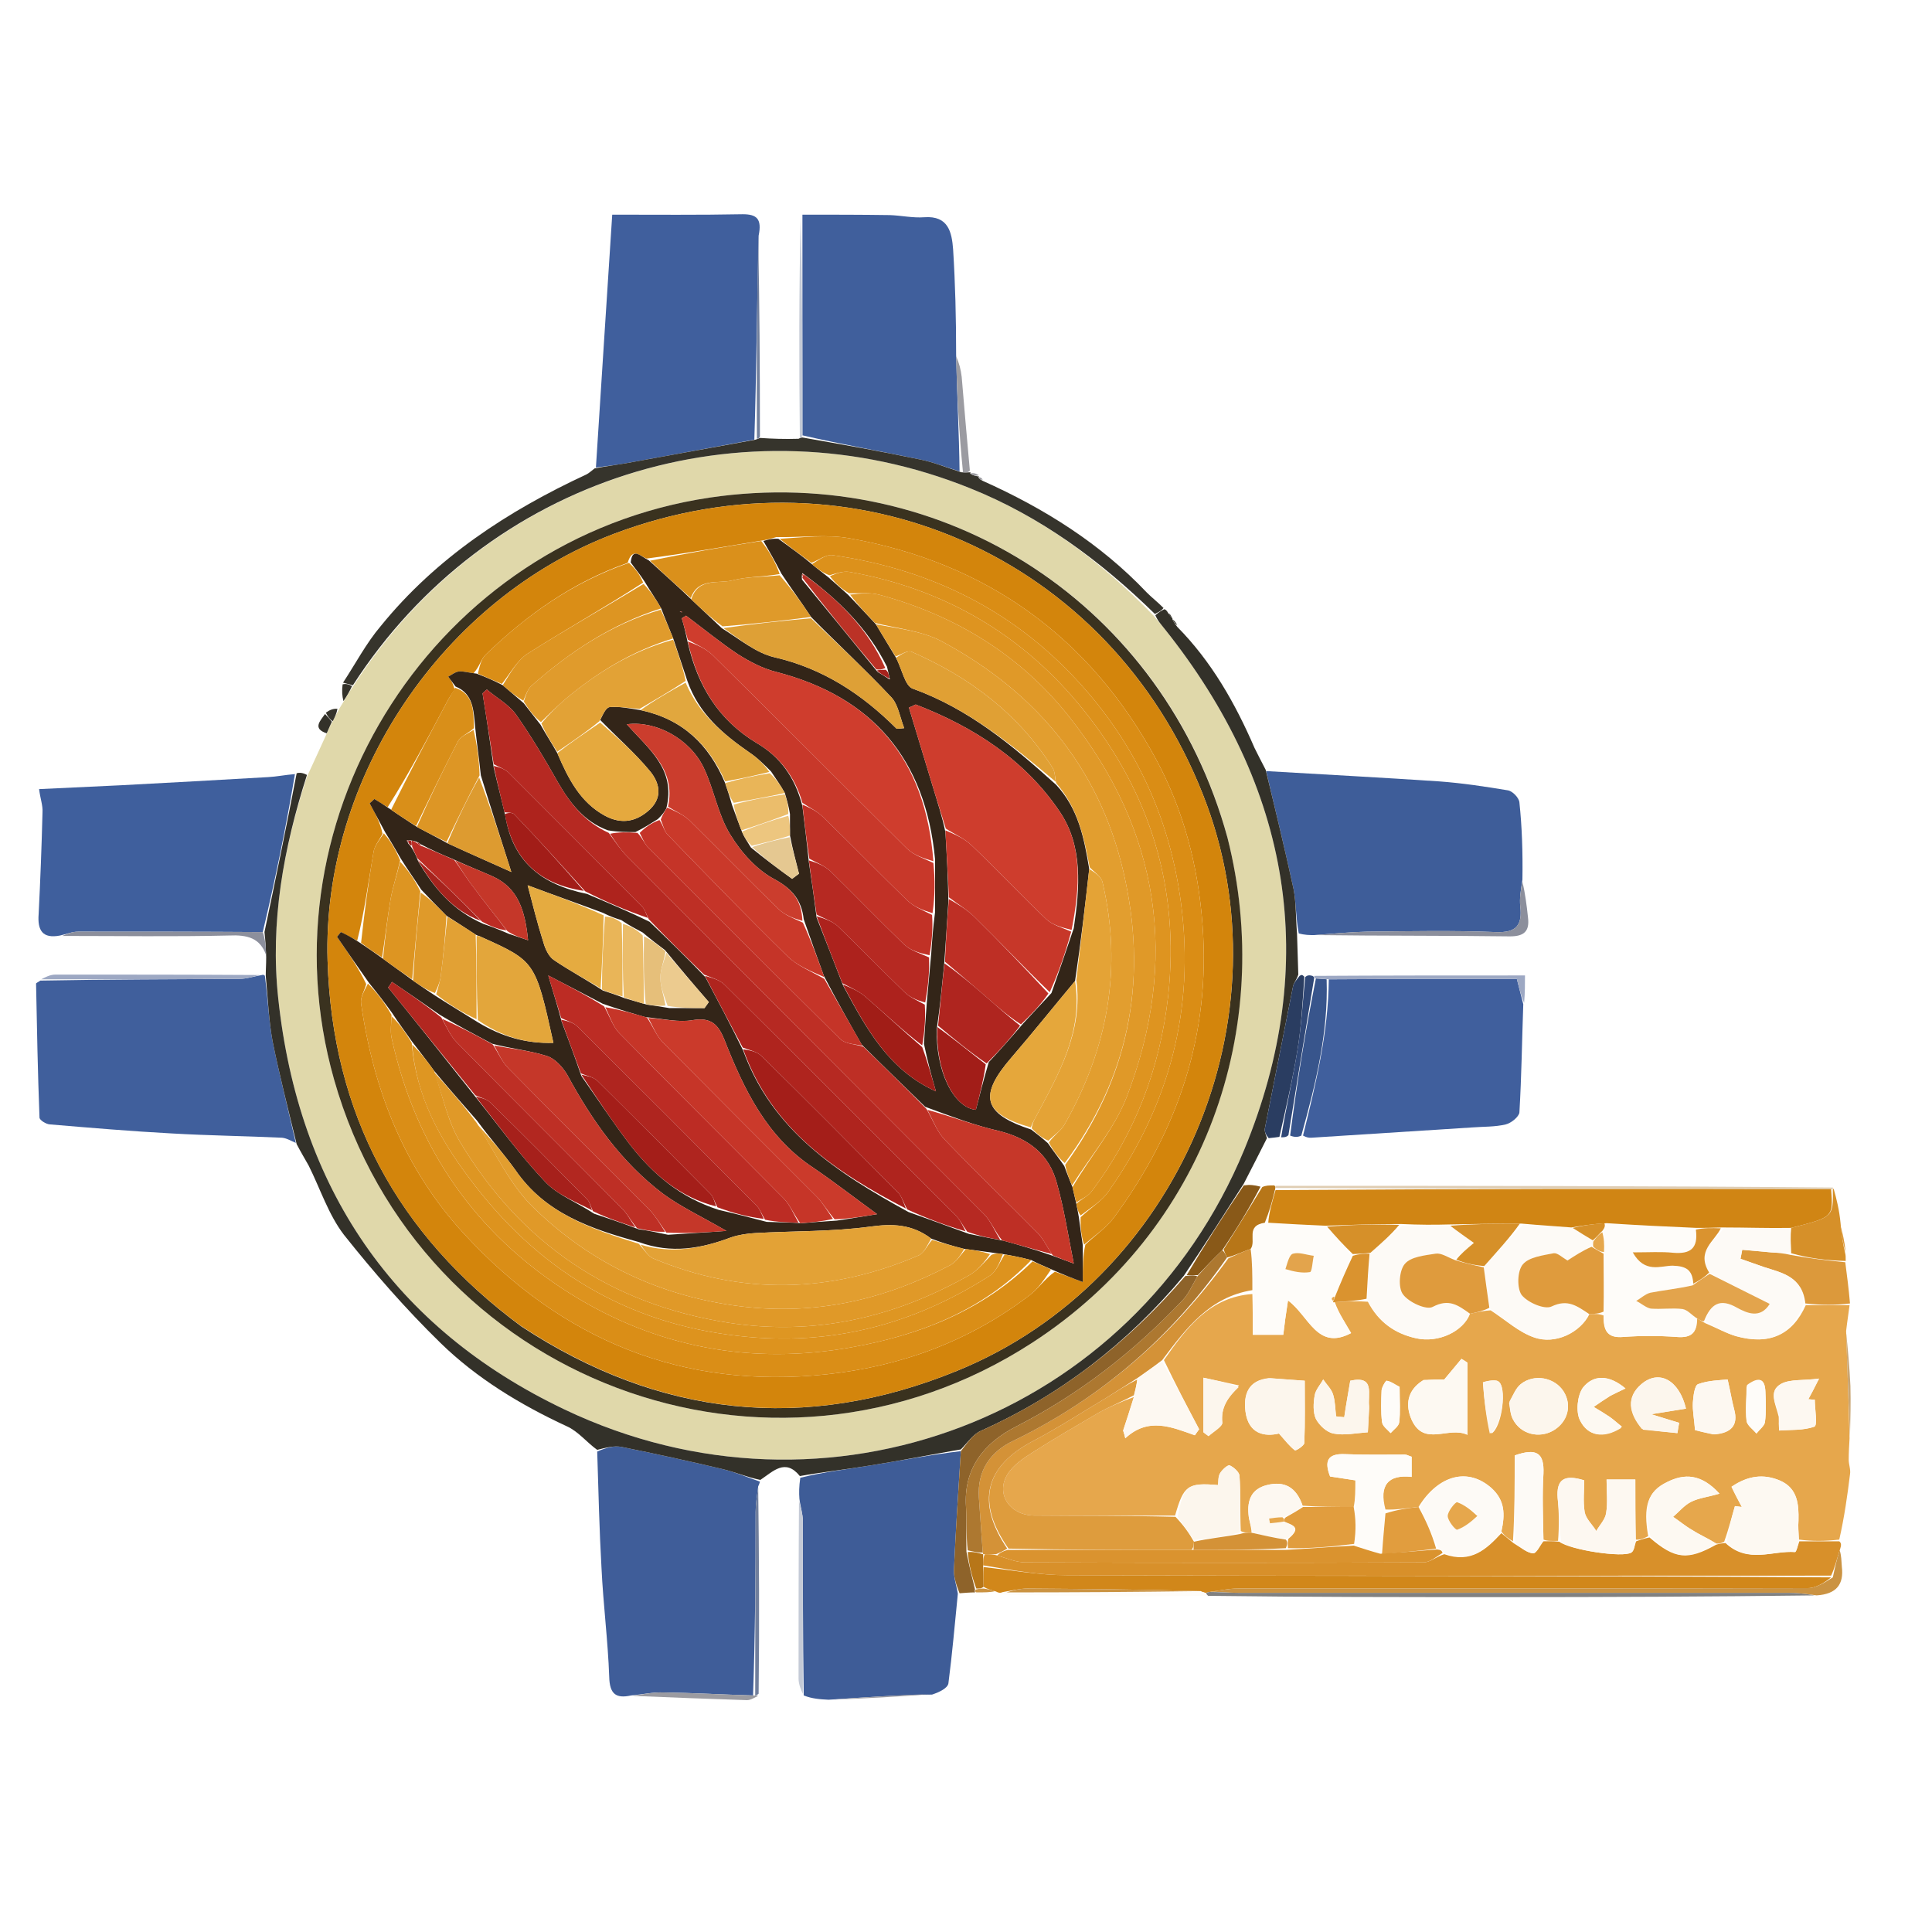 <svg version="1.2" xmlns="http://www.w3.org/2000/svg" viewBox="0 0 450 450" width="450" height="450"><style>.a{fill:#e0d8aa}.b{fill:#e6a74c}.c{fill:#405f9c}.d{fill:#405f9d}.e{fill:#3e5d99}.f{fill:#3f5f9d}.g{fill:#3e5c97}.h{fill:#3f5d99}.i{fill:#333129}.j{fill:#d8902a}.k{fill:#36342c}.l{fill:#d1871a}.m{fill:#8e632a}.n{fill:#cb9342}.o{fill:#dc993b}.p{fill:#808080}.q{fill:#dfcdb3}.r{fill:#d69029}.s{fill:#38558c}.t{fill:#2a3d61}.u{fill:#895918}.v{fill:#304877}.w{fill:#b77618}.x{fill:#8c8f9c}.y{fill:#9da8c3}.z{fill:#717f9c}.A{fill:#c4cad6}.B{fill:#fefcf9}.C{fill:#9b9ba1}.D{fill:#c9a675}.E{fill:#3a321f}.F{fill:#de9c3d}.G{fill:#fdfaf6}.H{fill:#d49237}.I{fill:#fdf9f2}.J{fill:#fdf8f1}.K{fill:#df9b3d}.L{fill:#fcf6ed}.M{fill:#e3a44c}.N{fill:#e19d3e}.O{fill:#da932f}.P{fill:#ad7830}.Q{fill:#d08514}.R{fill:#d3850c}.S{fill:#332518}.T{fill:#da8e17}.U{fill:#da8d15}.V{fill:#da901b}.W{fill:#d98f19}.X{fill:#d88d17}.Y{fill:#b62922}.Z{fill:#ce3d2d}.a0{fill:#e09928}.a1{fill:#e29e2f}.a2{fill:#cf3d2d}.a3{fill:#be2f25}.a4{fill:#de9420}.a5{fill:#dc911b}.a6{fill:#dd931e}.a7{fill:#c8382a}.a8{fill:#e3a236}.a9{fill:#de9622}.aa{fill:#bc2c24}.ab{fill:#af241e}.ac{fill:#c73729}.ad{fill:#c63729}.ae{fill:#cb3a2b}.af{fill:#e4a336}.ag{fill:#c63528}.ah{fill:#c53729}.ai{fill:#c53428}.aj{fill:#af251f}.ak{fill:#e2a236}.al{fill:#b22720}.am{fill:#cb3d2d}.an{fill:#e5a93e}.ao{fill:#c13126}.ap{fill:#ca392a}.aq{fill:#e3a63b}.ar{fill:#dea036}.as{fill:#e5a73b}.at{fill:#a41e19}.au{fill:#e09b2c}.av{fill:#dd9522}.aw{fill:#e0a034}.ax{fill:#ae231d}.ay{fill:#e5ab40}.az{fill:#ad221d}.aA{fill:#df9a2a}.aB{fill:#e1a73e}.aC{fill:#dd9625}.aD{fill:#e2a134}.aE{fill:#dd9b30}.aF{fill:#a11d17}.aG{fill:#a21d18}.aH{fill:#a6201b}.aI{fill:#bb3226}.aJ{fill:#eccb8f}.aK{fill:#e9b558}.aL{fill:#ebbd6b}.aM{fill:#e6bf7a}.aN{fill:#e5c891}.aO{fill:#a7231d}.aP{fill:#edc67f}</style><path class="a" d="m71.5 180.9c1.4-3 2.8-6.1 4.5-9.8 0.6-1.4 0.9-2.2 1.5-3.1 0.5-1 0.9-1.8 1.3-2.5 0.2-0.4 0.4-0.7 1-1.7 1-1.7 1.6-2.7 2.5-4 31-48.4 90.7-67.4 143.6-46.1 16.5 6.6 30.4 16.9 42.9 29.8 0.9 1.2 1.7 2 2.4 2.9 29.5 36.9 36.5 77.9 18.6 121.4-25.8 62.4-97.2 89.6-158.3 60.5-39.9-19-62-51.7-66.7-95.8-1.9-17.7 1.2-34.8 6.7-51.6zm214.3 13.8c-14.7-53.7-65.6-86.9-120.5-78.8-63.6 9.5-105 73.7-87.5 135.5 19.9 70.2 101.6 101 162.7 61.3 40.3-26.2 56.6-73.3 45.3-118z"/><path class="b" d="m430.8 335c-0.1 1.7-0.2 3.4-0.2 5 0 1.1 0.5 2.3 0.3 3.4-0.6 4.9-1.3 9.9-2.5 15.2-3.4 0.4-6.3 0.4-9.4 0-0.1-1.8-0.2-3.1-0.1-4.4 0.1-3.8-0.2-7.5-4.2-9.3-3.9-1.7-7.6-1.2-11.4 1.4 0.8 1.7 1.6 3.2 2.4 4.7q-0.8-0.1-1.6-0.2c-0.8 2.7-1.5 5.5-2.5 8.3-0.8 0.4-1.3 0.5-1.9 0.4-1.9-1.2-3.8-2-5.5-3.1-1.6-0.9-3-2.1-4.5-3.1 1.4-1.2 2.6-2.7 4.2-3.5 1.8-0.9 3.9-1.1 6.6-1.9-4.3-4.7-8.2-4.7-12.2-2.7-4.6 2.2-5.6 5.8-4.4 12.6-1.1 0.6-2 0.9-2.9 0.8-0.1-5-0.1-9.4-0.1-14-2.6 0-4.4 0-6.7 0 0 2.9 0.3 5.4-0.1 7.8-0.2 1.5-1.5 2.8-2.3 4.2-0.9-1.5-2.4-2.8-2.7-4.4-0.4-2.5-0.1-5.1-0.1-7.4-4.8-1.5-6.5-0.1-6.2 4.1q0.5 4.9 0.1 10c-1.4 0-2.4 0.1-3.4-0.3-0.1-5.5-0.3-10.5 0-15.4 0.2-4.8-1.6-6-6.7-4.2 0 6.5 0 13.3-0.4 20-1.2-0.7-2-1.3-2.7-2.3 0.9-4 0.8-7.2-2.2-10-5.5-5-12.5-3.2-17.1 4.3-2.8 0.3-5.2 0.7-7.7 0.6-1.5-5.7 0.6-8.2 6.1-7.6 0-1.9 0-3.3 0-4.7-0.7-0.2-1.1-0.5-1.6-0.5-4.6 0-9.3 0.1-13.9-0.1-4.3-0.2-4.8 1.8-3.5 5.2 2 0.3 4 0.6 5.9 0.9 0 2.3 0 4.3-0.4 6.2-4.2 0-8 0-11.9-0.3-1.5-4.4-4.3-5.8-8.3-4.8-3.6 0.9-4.6 3.5-4.3 6.8 0.1 1.5 0.7 2.9 0.7 4.3-1.1 0-1.8 0-2.5-0.4-0.2-4.7 0-8.8-0.3-12.9-0.1-0.9-1.4-2-2.3-2.4-0.5-0.1-1.7 1-2.2 1.8-0.5 0.8-0.4 1.9-0.5 2.8-7.1-0.6-8 0.1-10 7.1-11.3 0-22.1 0.1-32.9 0-5.6-0.1-8.9-5-6.2-9.5 1.3-2.2 3.7-3.8 5.9-5.2 5-3.2 10.2-6.2 15.3-9.2 2.7-1.5 5.6-2.7 8.3-3.7-0.9 2.9-1.7 5.4-2.5 7.8q0.3 0.9 0.5 1.8c5.4-5 10.8-2.6 16.2-0.7q0.5-0.7 1-1.4c-2.8-5.3-5.5-10.5-8.2-16.1 5.3-7.6 10.7-14.7 20.6-15.4 0.1 3.5 0.1 6.6 0.1 9.5 3.1 0 5.1 0 7.1 0 0.3-2.6 0.6-4.8 1.1-8 4.9 3.6 6.8 11.8 14.7 7.6-1.4-2.4-2.9-4.7-3.8-7.2 2.8-0.2 5.1-0.3 7.7-0.1 2.5 4.8 6.3 7.4 11.2 8.5 5.2 1.2 11.1-1.6 12.6-5.7 1.8-0.4 3.2-0.7 4.8-0.8 3.5 2.3 6.6 5.1 10.1 6.3 5 1.8 10.9-1.2 12.9-5.4 1.3-0.1 2.2-0.1 3.3 0.3-0.1 3.7 1 5.3 4.6 5 4.1-0.3 8.3-0.3 12.4 0 3.5 0.3 4.8-1 4.8-4.3 0.7 0.4 1.2 0.7 1.9 1.1 2.6 1.1 4.8 2.3 7.1 3 7.9 2.2 13.2-0.3 16.3-7.2 3.7 0 7 0 10.2 0-0.2 1.7-0.5 3.4-0.8 6 0.3 8.9 0.6 17 0.8 25zm-135.3-14c-4.8 0.5-5.9 3.8-5.4 7.8 0.7 5.2 4.4 5.9 7.8 5.1 1.5 1.7 2.5 3 3.7 3.9 0.2 0.2 2.2-1.1 2.2-1.7 0.2-4.9 0.1-9.7 0.1-14.5-3.1-0.2-5.3-0.4-8.4-0.6zm35.8 0.6c-3.6 2.3-4 5.7-2.5 9.1 2.9 6.4 8.6 1.4 13 3.5 0-6 0-11.4 0-16.8q-0.7-0.5-1.4-0.9c-1.3 1.6-2.6 3.1-4 4.8-1.2 0-2.8 0-5.1 0.3zm20.2 5.2c0.2 1.2 0.3 2.7 0.9 3.8 1.8 3.5 6.1 4.5 9.4 2.6 3.4-2 4.4-5.9 2.4-9.1-2.1-3.3-6.9-4.2-10-1.7-1.1 0.9-1.7 2.4-2.7 4.4zm-32.6 0.7c-0.4-2.7 1.5-7.2-4.4-5.9-0.5 3-1 5.7-1.4 8.5q-1-0.1-1.9-0.2c-0.2-1.7-0.2-3.5-0.7-5.1-0.4-1.3-1.5-2.3-2.3-3.5-0.7 1.3-1.8 2.4-2 3.8-0.3 1.7-0.4 3.9 0.3 5.4 0.8 1.5 2.5 3.1 4.1 3.4 2.5 0.5 5.2-0.1 8-0.3 0.1-1.9 0.2-3.5 0.3-6.1zm63.8 5.5q4 0.4 8 0.8 0.2-1.2 0.4-2.4c-1.9-0.6-3.7-1.1-6.5-2 3.2-0.5 5.6-0.9 8.1-1.3-1.6-6.7-6.3-9.2-10.4-5.7-3.5 3-3 6.7 0.4 10.6zm31.6-3q0 1.6 0.1 3.2c2.7-0.2 5.7 0 8.2-0.9 0.8-0.3 0.1-4.1 0.1-6.3q-0.7 0-1.5-0.1c0.6-1.1 1.2-2.2 2.5-4.8-3.8 0.5-6.7 0.1-8.8 1.2-3.1 1.7-1.3 4.7-0.6 7.7zm-14.9 4.1c3.7-0.3 5.6-2 4.5-5.9-0.5-1.9-0.8-3.8-1.5-6.9-1.8 0.2-4.5 0.2-6.9 1.1-0.8 0.3-1.1 2.8-1.2 4.3-0.1 1.9 0.3 3.7 0.5 6.4 0.8 0.2 2.3 0.6 4.6 1zm-21.6-1.8c-1-0.8-1.9-1.6-2.9-2.3-1.2-0.8-2.5-1.6-3.7-2.3 1.3-0.9 2.6-1.8 3.9-2.6 1-0.5 2-1 3.5-1.7-3.9-3.3-7.5-3.2-9.9-0.2-1.3 1.8-1.7 5.6-0.7 7.6 1.8 3.7 5.5 4.4 9.8 1.5zm-89.2-9.6c-2.7-0.6-5.4-1.2-8.3-1.8 0 5 0 8.8 0 12.7q0.6 0.5 1.2 0.9c1.1-1 3.2-2.2 3.2-3.1-0.4-3.6 1.3-5.9 3.9-8.7zm58.8 11.2c2.5-1.5 3.7-11.1 1.5-12.2-0.9-0.5-3.5 0.2-3.5 0.3 0.3 4 0.7 7.9 2 11.9zm-21.4-10.9c-1-0.5-1.9-1.2-3-1.4-0.2-0.1-1.1 1.4-1.2 2.2-0.1 2.5-0.2 5 0.1 7.4 0.1 1 1.3 1.8 2 2.6 0.7-0.8 1.9-1.6 2-2.5 0.3-2.4 0.1-4.9 0.1-8.3zm80.8 0c0 2.6-0.3 5.3 0 7.9 0.1 1.1 1.5 2 2.3 3 0.7-0.9 1.9-1.8 2-2.7 0.3-2.3 0.2-4.7 0.1-7-0.1-3.2-1.6-3.6-4.4-1.2z"/><path class="c" d="m68.9 266.2c-1-0.4-2.1-1.1-3.2-1.2-8.5-0.4-17.1-0.5-25.7-1-9.4-0.5-18.8-1.3-28.3-2.1-0.9 0-2.5-1-2.5-1.6-0.4-10.4-0.6-20.8-0.8-31.2 0-0.1 0.2-0.2 1-0.7 15.9-0.3 31.1-0.3 46.3-0.4 1.8 0 3.5-0.6 5.3-0.9 0 0 0.4-0.2 0.7 0.2 0.7 5.4 0.9 10.4 1.8 15.3 1.6 7.9 3.6 15.7 5.4 23.6z"/><path class="c" d="m186.9 50c6.8 0 13.6 0 20.4 0.1 2.7 0.1 5.3 0.7 8 0.5 5.6-0.4 6.4 3.5 6.7 7.5 0.5 7.9 0.7 15.9 0.7 24.5 0.2 9.5 0.7 18.4 0.8 27.2-3.3-1-6.2-2.2-9.3-2.8-9.1-1.9-18.2-3.5-27.3-5.6 0-17.4 0-34.4 0-51.4z"/><path class="d" d="m138.8 108.9c1.2-19.2 2.5-38.4 3.8-58.9 10.1 0 20.2 0.1 30.4-0.1 3.3 0 4.5 1.1 3.7 5-0.4 16.3-0.5 31.8-1 47.5-10.2 1.9-20 3.7-29.9 5.5-2.3 0.4-4.7 0.7-7 1z"/><path class="e" d="m306.1 217.8c-1.1 0-2.2 0-3.6-0.4-0.7-3.7-0.6-7.1-1.2-10.3-2-9.2-4.2-18.3-6.4-27.5 13.5 0.8 26.9 1.5 40.3 2.4 5.4 0.4 10.7 1.2 16.1 2.1 1 0.2 2.5 1.7 2.6 2.8 0.6 5.7 0.8 11.5 0.7 18-0.4 2.6-0.7 4.4-0.5 6.2 0.5 4.4-0.9 6.2-5.7 6-10-0.4-20-0.2-30-0.1-4.1 0.1-8.2 0.5-12.3 0.8z"/><path class="f" d="m14 217.9c-4.1 0.8-5.3-1.2-5-5 0.4-7.9 0.7-15.8 0.9-23.7 0.1-1.6-0.5-3.1-0.8-5.4 6.4-0.3 12.7-0.6 19.1-0.9q17.1-0.9 34.3-1.9c1.9-0.1 3.8-0.5 6.2-0.7q-3.1 18.4-7.5 36.8c-14.6-0.1-28.8-0.1-43-0.1-1.4 0-2.8 0.6-4.2 0.9z"/><path class="g" d="m223.1 371.2c-0.7 7-1.3 14-2.2 20.9-0.2 1.1-2 2-3.8 2.6-8.5 0.1-16.3 0.7-24.1 1.2-1.9-0.1-3.8-0.2-5.8-1-0.2-14.1-0.2-27.3-0.2-40.6 0-1.7-0.6-3.5-0.8-5.2-0.1-1.4-0.1-2.8 0.2-4.9 5.6-1.4 11.1-2 16.5-2.9 7-1.1 13.9-2.5 20.9-3.3-0.6 9.4-1.2 18.5-1.6 27.5-0.1 1.9 0.6 3.8 0.9 5.7z"/><path class="h" d="m147 394.9c-3.6 0.8-5-0.4-5.1-4.3-0.3-8.5-1.4-16.9-1.8-25.4-0.5-8.8-0.7-17.6-1-27.1 2-0.9 3.9-1.4 5.6-1.1q11.9 2.4 23.7 5.2c2.9 0.7 5.7 1.9 8.6 2.9 0 0-0.1 0.5-0.4 1.1-0.3 2.4-0.6 4.2-0.6 6 0 14.2-0.1 28.4-0.6 42.7-7.2-0.2-14-0.6-20.8-0.7-2.5-0.1-5.1 0.5-7.6 0.7z"/><path class="d" d="m354.8 233.9c-0.3 8.4-0.4 16.8-0.9 25.2-0.1 1-1.9 2.5-3.2 2.8-2.5 0.6-5.2 0.5-7.8 0.7q-18.7 1.2-37.5 2.4c-0.5 0-1 0-1.9-0.5 3-12.2 5.9-24 6-36.4 15-0.1 29.5-0.1 43.8-0.1 0.6 2.5 1.1 4.2 1.5 5.9z"/><path class="i" d="m177.1 344.7c-3-0.6-5.8-1.8-8.7-2.5q-11.8-2.8-23.7-5.2c-1.7-0.3-3.6 0.2-5.6 0.7-2.4-1.7-4.4-4.3-7.1-5.5-10.8-5-21-11.2-29.4-19.4-8.1-7.9-15.5-16.4-22.5-25.2-3.6-4.7-5.5-10.7-8.2-16.1-0.9-1.6-1.8-3.1-2.8-5-2-8.2-4-16-5.6-23.9-0.9-4.9-1.1-9.9-1.6-15.3 0-1.5 0.1-2.5 0.1-4.4-0.1-2.5-0.2-4.1-0.4-5.8 2.6-12.3 5.1-24.5 7.5-37 0.7-0.2 1.5-0.1 2.4 0.4-5.5 17.2-8.6 34.3-6.7 52 4.7 44.1 26.8 76.8 66.7 95.8 61.1 29.1 132.5 1.9 158.3-60.5 17.9-43.5 10.9-84.5-18.6-121.4-0.7-0.9-1.5-1.7-2.1-3.1 0.9-0.8 1.5-1.1 2.1-1.4 0.3 0.1 0.5 0.2 0.9 0.9 0.4 0.6 0.7 0.9 0.9 1.1 0 0 0.1 0 0.1 0.4 0.4 0.8 0.7 1.2 1.1 1.7 8 8.1 13.5 17.8 18 28.2 0.8 1.6 1.6 3.2 2.6 5.1 2.3 9.5 4.5 18.6 6.5 27.8 0.6 3.2 0.5 6.6 0.8 10.3 0.1 3.3 0.2 6.1 0.3 9.6-0.4 1.2-1 1.9-1.2 2.6q-3.3 16.6-6.6 33.3c-0.1 0.7 0.3 1.5 0.5 2.2-1.7 3.4-3.4 6.7-5.4 10.6-4.8 7.5-9.2 14.4-14 21.5-13.2 15.8-28.8 27.8-47.3 36.1-1.8 0.8-3.1 2.8-4.6 4.3-7 1.2-13.9 2.6-20.9 3.7-5.4 0.9-10.9 1.5-16.6 2.5-3.4-4.2-6.2-1.1-9.2 0.9z"/><path class="j" d="m359.5 359c1 0 2-0.1 3.7 0.1 2.4 1.9 14.9 3.8 16.8 2.5 0.7-0.5 0.7-1.7 1.1-2.6 0.8-0.3 1.7-0.6 3.1-0.9 5.9 5.1 8.9 5.4 15.5 1.7 0.6-0.2 1.1-0.3 2.2-0.4 5.2 4.9 11 1.7 16.2 2.1 0.3 0 0.7-1.6 1-2.5 3 0 5.9 0 9.3 0 0.5 0.4 0.5 0.9 0.2 1.8-0.8 2.4-1.2 4.3-2.1 6.2-59.6 0-118.7 0.1-177.9-0.1-6.5 0-13-1.2-19.6-2.3 0-1.1 0-1.9 0.4-2.6 1.1 0 1.9 0 2.9 0.3 2.3 0.7 4.4 1.6 6.5 1.6q46.4 0.2 92.8 0c1.5 0 2.9-1.3 4.8-1.9 6.2 2.2 9.8-1.1 13.3-4.9 0.7 0.6 1.5 1.2 2.8 2.3 1.8 1.1 3.2 2.3 4.6 2.4 0.8 0 1.6-1.8 2.4-2.8z"/><path class="k" d="m271 141.6c-0.4 0.6-1 0.9-2 1.4-12.7-12.4-26.6-22.7-43.1-29.3-52.9-21.3-112.6-2.3-143.7 45.9-0.9-0.2-1.6-0.4-2.3-0.6 2.9-4.4 5.4-9.2 8.8-13.2 12.9-15.9 29.6-26.8 47.9-35.3 0.6-0.3 1.1-0.8 1.9-1.4 2.6-0.5 5-0.8 7.3-1.2 9.9-1.8 19.7-3.6 30.2-5.5 0.6-0.2 1-0.4 1-0.4 2.9 0.2 5.7 0.3 9 0.2 0.5-0.3 0.9-0.3 0.9-0.3 9.1 1.6 18.2 3.2 27.3 5.1 3.1 0.6 6 1.8 9.7 3 1.2 0.1 1.7 0 2.2 0 0 0-0.1 0-0.1 0.3 0.7 0.5 1.4 0.6 2.1 0.7 0 0-0.1 0-0.2 0.2 0.3 0.5 0.7 0.6 1 0.8 14.3 6.4 27.4 14.6 38.2 26 1.2 1.2 2.5 2.2 3.9 3.6z"/><path class="l" d="m229.1 365c6.5 0.7 13 1.9 19.5 1.9 59.2 0.2 118.3 0.1 177.9 0.5-1.5 1.2-3.5 2.5-5.4 2.5-44.3 0.1-88.6 0.1-132.8 0.1-2.2 0-4.3 0.5-6.6 0.8-0.3 0.1-0.8 0.2-1 0.2-0.2-0.1-0.7-0.2-1-0.4-13.7-0.4-27.1-0.5-40.4-0.6-1.8 0-3.6 0.5-5.6 0.8-0.4 0.1-0.6 0.2-0.7 0.2 0 0-0.5 0-1-0.3-1.3-0.4-2.1-0.6-2.9-1.1-0.1-1.8-0.1-3.2 0-4.6z"/><path class="m" d="m223.8 338c1.5-1.9 2.8-3.9 4.6-4.7 18.5-8.3 34.1-20.3 47.7-36.1 1.4-0.2 2.2-0.2 2.8 0.1-1.3 2.2-2.1 4.2-3.6 5.7-11.3 11.9-24 21.8-38.7 29.3-7.4 3.8-12.2 9.7-11.6 18.7 0.2 3.3 0 6.7 0.1 10.4 0.6 3.2 1.3 5.9 2 8.8-0.1 0.2 0 0.7 0 0.7-1.1 0-2.2 0.1-3.6 0.2-0.7-1.8-1.4-3.7-1.3-5.6 0.4-9 1-18.1 1.6-27.5z"/><path class="n" d="m281.9 370.7c2.1-0.2 4.2-0.7 6.4-0.7 44.2 0 88.5 0 132.8-0.1 1.9 0 3.9-1.3 5.8-2.5 0.5-2.3 0.9-4.2 1.6-6.3 0.4 1.2 0.4 2.5 0.5 3.8 0.5 4.1-1.2 6.4-5.9 6.7-2.7-0.4-4.7-0.6-6.7-0.6q-64 0-128 0c-2.2 0-4.3-0.2-6.5-0.3z"/><path class="o" d="m430.9 303.6c-3.3 0.4-6.6 0.4-10.4 0-0.7-6.3-5.4-7.1-9.7-8.5-1.8-0.6-3.6-1.3-5.4-1.9q0.2-1.1 0.4-2.1c2.3 0.2 4.5 0.4 6.7 0.6 1.5 0.1 3 0.2 4.6 0.6 4.3 0.8 8.5 1.3 12.7 1.7 0.4 3.1 0.8 6.1 1.1 9.6z"/><path class="p" d="m281.7 370.8c2.4 0 4.5 0.2 6.7 0.2q64 0 128 0c2 0 4 0.2 6.3 0.6-24.3 0.3-48.9 0.4-73.5 0.4-22.5 0-44.9 0-67.8-0.3-0.4-0.3-0.5-0.7-0.5-0.7 0 0 0.5-0.1 0.8-0.2z"/><path class="q" d="m297.1 276.2c43.2 0 86.4 0 129.8 0.4 0.1 0.3 0 0.4-0.4 0.4-43.5-0.1-86.4-0.1-129.4-0.3 0-0.2 0-0.5 0-0.5z"/><path class="r" d="m429.9 293.7c-4.3-0.1-8.5-0.6-12.7-1.8-0.1-2.3-0.2-4 0-5.9 9.8-2.5 9.8-2.5 9.7-9 0 0 0.1-0.1 0.2-0.1 0.7 2.5 1.3 4.9 1.6 8 0.2 2.8 0.6 5 1.1 7.1 0.1 0.4 0.1 0.9 0.1 1.7z"/><path class="s" d="m309 228.1c0.4 12.4-2.5 24.2-5.9 36.4-0.8 0.4-1.6 0.4-2.6 0 1.6-12.5 3.6-24.6 6-36.6 1 0.1 1.8 0.1 2.5 0.2z"/><path class="t" d="m295.5 265.1c-0.6-0.7-1-1.5-0.9-2.2q3.3-16.7 6.6-33.3c0.2-0.7 0.8-1.4 1.5-2.3 0.5-0.3 0.6-0.3 1.1 0.2-0.4 6.1-0.7 11.7-1.6 17.1-1.1 6.8-2.7 13.5-4.2 20.2-0.7 0.1-1.4 0.2-2.5 0.3z"/><path class="u" d="m279 297c-0.7 0-1.5 0-2.6 0 4.1-6.9 8.5-13.8 13.3-20.9 1.4-0.2 2.4-0.1 3.9 0.3-2.7 5.2-5.6 9.9-8.9 14.8-2.1 2-3.9 3.9-5.7 5.8z"/><path class="v" d="m298.4 264.9c1.1-6.8 2.7-13.5 3.8-20.3 0.9-5.4 1.2-11 1.8-17 0.5-0.5 1-0.5 1.7-0.3 0.4 0.2 0.4 0.5 0.4 0.5-2 12.1-4 24.2-6 36.6-0.5 0.5-1 0.5-1.7 0.5z"/><path class="w" d="m285 291c3-4.7 5.9-9.4 9-14.5 0.8-0.4 1.6-0.4 2.7-0.4 0.4 0.1 0.4 0.4 0.3 0.9-0.7 3-1.4 5.3-2.4 7.8-4.6 0.7-1.9 4.2-3.3 6.1-2 0.7-3.6 1.5-5.5 2-0.4-0.8-0.6-1.3-0.8-1.9z"/><path class="x" d="m306.5 217.8c3.7-0.3 7.8-0.7 11.9-0.8 10-0.1 20-0.3 30 0.1 4.8 0.2 6.2-1.6 5.7-6-0.2-1.8 0.1-3.6 0.5-5.8 0.6 2.6 1 5.5 1.3 8.4 0.4 3.2-0.9 4.4-4.2 4.4-14.9-0.2-29.8-0.1-45.2-0.3z"/><path class="y" d="m306.5 227.9c-0.4-0.1-0.4-0.4-0.4-0.6 16.1-0.1 32.2-0.1 49.1-0.1 0 1.9 0 4-0.2 6.4-0.6-1.4-1.1-3.1-1.7-5.6-14.3 0-28.8 0-43.8 0.1-1.2-0.1-2-0.1-3-0.2z"/><path class="z" d="m177 101.5c0 0.5-0.4 0.7-0.7 0.7-0.1-15.5 0-31 0.3-46.8 0.3 15 0.4 30.3 0.4 46.1z"/><path class="x" d="m61.2 217.1c0.6 1.7 0.7 3.3 0.8 5.4-1.4-4-4.3-4.8-8.7-4.6-12.8 0.3-25.6 0.1-38.8 0.1 0.9-0.4 2.3-1 3.7-1 14.2 0 28.4 0 43 0.1z"/><path class="y" d="m60.5 227.1c-1.3 0.3-3 0.9-4.8 0.9-15.2 0.1-30.4 0.1-46.1 0.1 0.8-0.4 2-1.1 3.3-1.1 15.7 0 31.4 0 47.6 0.1z"/><path class="A" d="m186.9 101.4c0 0.5-0.4 0.5-0.6 0.5-0.2-17.2-0.2-34.4 0.2-51.7 0.4 16.8 0.4 33.8 0.4 51.2z"/><path class="z" d="m175.9 394.9q0-21.4 0.1-42.7c0-1.8 0.3-3.6 0.6-5.8 0.2 15.6 0.3 31.7 0.1 48.1-0.5 0.4-0.6 0.4-0.8 0.4z"/><path class="B" d="m280.7 371c0.2 0 0.3 0.4 0.2 0.7-15.9 0.2-31.7 0.1-47.8-0.3 0-0.4 0.2-0.5 1.1-0.5 15.7 0 30.8-0.1 45.8-0.1 0 0 0.5 0.1 0.7 0.2z"/><path class="A" d="m186.1 349.5c0.3 1.3 0.9 3.1 0.9 4.8 0 13.3 0 26.5 0 40.2-0.4-0.8-1-2.2-1-3.5 0-13.7 0-27.3 0.1-41.5z"/><path class="C" d="m225.9 109.6c-0.3 0.4-0.8 0.5-1.6 0.4-0.9-9-1.4-17.9-1.6-27 0.7 1.5 1.1 3.1 1.3 4.8 0.6 7.1 1.2 14.3 1.9 21.8z"/><path class="C" d="m175.4 394.9c0.7 0 0.8 0 1.2 0.1-0.7 0.3-1.7 1-2.6 1-8.7-0.3-17.5-0.6-26.6-1 2.1-0.3 4.7-0.9 7.2-0.8 6.8 0.1 13.6 0.5 20.8 0.7z"/><path class="C" d="m193.5 395.9c7.3-0.5 15.1-1.1 23.2-1.3-7.4 0.6-15.1 1-23.2 1.3z"/><path class="D" d="m430.9 334.6q-0.5-11.4-0.9-24.2c0.4 3.8 0.8 8.1 1 12.4 0.1 3.8 0 7.5-0.1 11.8z"/><path class="i" d="m79.8 159.4c0.8-0.2 1.5 0 2.2 0.4-0.6 1.3-1.2 2.3-2 3.5-0.3-1.1-0.4-2.4-0.2-3.9z"/><path class="i" d="m77.3 168.1c-0.4 0.8-0.7 1.6-1.2 2.7-3.4-1.1-1.5-2.9-0.4-4.5 0.7 0.7 1.1 1.2 1.6 1.8z"/><path class="o" d="m429.9 291.6c-0.6-1.7-1-3.9-1.3-6.3 0.6 1.8 1 3.8 1.3 6.3z"/><path class="k" d="m77.5 168c-0.7-0.5-1.1-1-1.6-2 0.8-0.6 1.7-1 2.7-0.9-0.2 1.1-0.6 1.9-1.1 2.9z"/><path class="n" d="m227.5 370.9c-0.4 0-0.5-0.5-0.1-0.7 0.8-0.2 1.2-0.2 1.7-0.2 0.8 0.1 1.6 0.3 2.7 0.6-1.1 0.3-2.5 0.3-4.3 0.3z"/><path class="C" d="m228 110.7c-0.6 0.2-1.3 0.1-2-0.4 0.6-0.2 1.2-0.1 2 0.4z"/><path class="k" d="m274.2 145.6q-0.5-0.2-1.1-1.3 0.5 0.2 1.1 1.3z"/><path class="k" d="m272.9 143.7q-0.2 0-0.7-0.8 0.3 0 0.7 0.8z"/><path class="C" d="m228.9 111.7c-0.3 0.1-0.7 0-1-0.5 0.4-0.1 0.7 0.1 1 0.5z"/><path class="E" d="m285.9 195.1c11.2 44.3-5.1 91.4-45.4 117.6-61.1 39.7-142.8 8.9-162.7-61.3-17.5-61.8 23.9-126 87.5-135.5 54.9-8.1 105.8 25.1 120.6 79.2zm-164.4 113.9c32 21 65.9 24.8 101.4 10.3 51.6-21 77.8-82.4 57.3-134.2-21.8-55.5-81.4-81.8-137.1-60.8-40 15.1-68.1 56.9-66.8 99.5 1.1 35.5 16.1 63.7 45.2 85.2z"/><path class="F" d="m264.1 325c-2.7 1.4-5.6 2.6-8.3 4.1-5.1 3-10.3 6-15.3 9.2-2.2 1.4-4.6 3-5.9 5.2-2.7 4.5 0.6 9.4 6.2 9.5 10.8 0.1 21.6 0 33 0.3 1.9 2 3.1 3.7 4.3 5.8-0.1 0.9-0.1 1.4-0.6 1.9-14.5 0-28.5 0-42.6-0.3-7.6-10.8-5.5-19.2 5.8-25.1 5.9-3.1 11.4-6.7 17.1-10.1 2.4-1.5 4.7-3 7.1-4.2-0.2 1.5-0.5 2.6-0.8 3.7z"/><path class="B" d="m291.6 290.9c1.1-1.9-1.6-5.4 3.4-6 5.2 0.2 9.5 0.4 14.1 0.8 2 2.3 3.8 4.3 5.6 6.8-1.2 3.4-2.5 6.4-4 9.5-0.3 0.2-0.5 0.3-0.5 0.4 0 0.3 0.1 0.6 0.2 0.9 0 0 0 0.1 0 0.1q2.2 3.5 4.3 7.1c-7.9 4.2-9.8-4-14.7-7.6-0.5 3.2-0.8 5.4-1.1 8-2 0-4 0-7.1 0 0-2.9 0-6 0-9.9-0.1-4-0.1-7.1-0.2-10.1zm7.9 5.1c1.9 0.2 3.8 0.6 5.6 0.3 0.5 0 0.6-2.5 0.9-3.8-1.7-0.2-3.4-0.9-4.8-0.5-0.9 0.2-1.3 2.1-1.7 4z"/><path class="B" d="m395.1 307c0.2 3.4-1.1 4.7-4.6 4.4-4.1-0.3-8.3-0.3-12.4 0-3.6 0.3-4.7-1.3-4.5-5.4 0-5.3-0.1-9.6 0-14.4 0.1-1.8 0-3.3 0-5 0.2-0.7 0.3-1.1 0.9-1.6 7.2 0.4 13.9 0.7 20.5 1.4 0.6 4.5-1.4 5.7-5.2 5.4-2.8-0.3-5.7-0.1-9.5-0.1 2.8 5 6.5 3.1 9.3 3.1 3.2 0.1 4.6 1 4.2 4.6-3.2 0.8-6.3 1.1-9.4 1.7-1.2 0.3-2.2 1.3-3.3 1.9 1.2 0.6 2.3 1.6 3.4 1.8 2.5 0.2 5-0.2 7.4 0.1 1.2 0.2 2.1 1.4 3.2 2.1z"/><path class="G" d="m416.9 286.3c0.1 1.6 0.2 3.3 0.2 5.3-1.6 0.3-3.1 0.2-4.6 0.1-2.2-0.2-4.4-0.4-6.7-0.6q-0.2 1-0.4 2.1c1.8 0.6 3.6 1.3 5.4 1.9 4.3 1.4 9 2.2 9.3 8.5-2.6 7.3-7.9 9.8-15.8 7.6-2.3-0.7-4.5-1.9-7.1-3.4 1.3-4.1 3.4-5.5 7.4-3.2 2.2 1.2 5.4 2.7 7.6-0.9-4.8-2.4-9.4-4.7-14.1-7.3-3.1-5 1.3-7.3 3.5-10.5 5.3 0 10.3 0.2 15.3 0.4z"/><path class="G" d="m342.1 306c-1.2 4.1-7.1 6.9-12.3 5.7-4.9-1.1-8.7-3.7-11.3-9 0-4 0.2-7.4 0.7-10.9 2.5-2.2 4.8-4.2 7.4-6.3 4-0.2 7.5-0.2 11.2 0 1.8 1.4 3.4 2.5 5.5 4-1.8 1.5-3 2.5-4.6 3.6-1.6-0.3-3-1.3-4.3-1.1-2.5 0.4-5.8 0.7-7.2 2.4-1.3 1.5-1.6 5.6-0.4 7.1 1.3 1.8 5.4 3.7 6.9 2.9 3.8-2 5.9-0.4 8.4 1.6z"/><path class="G" d="m369.8 306.1c-1.6 4.2-7.5 7.2-12.5 5.4-3.5-1.2-6.6-4-10.2-6.7-0.7-3.6-1.1-6.6-1.4-9.9 3-3.4 5.9-6.5 9.1-9.7 4 0.2 7.6 0.4 11.5 0.8 1.7 1.1 3.2 2 4.8 3.2 0 0.5-0.1 0.7-0.4 0.9-2.1 1.2-3.9 2.4-5.6 3.5-1.2-0.7-2.3-1.8-3.2-1.7-2.5 0.5-5.8 0.9-7.2 2.6-1.3 1.5-1.4 5.5-0.3 7.1 1.4 1.8 5.4 3.5 7 2.7 3.8-1.8 5.9-0.1 8.4 1.8z"/><path class="H" d="m291.3 290.9c0.4 3 0.4 6.1 0.4 9.6-9.9 1.6-15.3 8.7-21 16.3-2.2 1.7-4 2.9-5.8 4.2-2.4 1.5-4.7 3-7.1 4.5-5.7 3.4-11.2 7-17.1 10.1-11.3 5.9-13.4 14.3-6.1 25.1-1 0.6-1.8 1-2.6 1.3-0.7 0-1.5 0-2.6 0-0.4 0-0.5 0-0.5-0.4-0.3-4.5-0.6-8.7-0.9-12.8-0.4-6.3 2.7-10.7 8-13.2 20.4-9.9 36.9-24.2 50.1-42.5 1.6-0.7 3.2-1.5 5.2-2.2z"/><path class="I" d="m419 358.6c-0.2 1.3-0.6 2.9-0.9 2.9-5.2-0.4-11 2.8-15.9-2.2 0.4-3 1.1-5.8 1.9-8.5q0.8 0.1 1.6 0.2c-0.8-1.5-1.6-3-2.4-4.7 3.8-2.6 7.5-3.1 11.4-1.4 4 1.8 4.3 5.5 4.2 9.3-0.1 1.3 0 2.6 0.1 4.4z"/><path class="J" d="m381 358.6c-0.3 1.3-0.3 2.5-1 3-1.9 1.3-14.4-0.6-16.4-2.5-0.4-3.6-0.4-6.9-0.8-10.2-0.3-4.2 1.4-5.6 6.2-4.1 0 2.3-0.3 4.9 0.1 7.4 0.3 1.6 1.8 2.9 2.7 4.4 0.8-1.4 2.1-2.7 2.3-4.2 0.4-2.4 0.1-4.9 0.1-7.8 2.3 0 4.1 0 6.7 0 0 4.6 0 9 0.1 14z"/><path class="K" d="m370.2 306.1c-2.9-1.9-5-3.6-8.8-1.8-1.6 0.8-5.6-0.9-7-2.7-1.1-1.6-1-5.6 0.3-7.1 1.4-1.7 4.7-2.1 7.2-2.6 0.9-0.1 2 1 3.2 1.7 1.7-1.1 3.5-2.3 5.6-3.2 1.2 0.7 2 1.2 2.8 1.6 0 4.4 0.1 8.7 0 13.5-1.1 0.5-2 0.5-3.3 0.6z"/><path class="G" d="m349.7 356.7c-3.5 4.2-7.1 7.5-13.3 5-0.6-0.6-0.9-0.7-1.4-1.1-1.5-3.4-2.9-6.5-4.2-9.6 4.2-7.5 11.2-9.3 16.7-4.3 3 2.8 3.1 6 2.2 10zm-5.6-4c-1.5-1-3-2.2-4.7-2.8-0.4-0.1-2.2 2.1-2.2 3.2 0 1.1 1.8 3.3 2.2 3.2 1.7-0.6 3.2-1.8 4.7-3.6z"/><path class="K" d="m345.6 295.2c0.4 3 0.8 6 1.3 9.4-1.3 0.7-2.7 1-4.5 1.4-2.8-2-4.9-3.6-8.7-1.6-1.5 0.8-5.6-1.1-6.9-2.9-1.2-1.5-0.9-5.6 0.4-7.1 1.4-1.7 4.7-2 7.2-2.4 1.3-0.2 2.7 0.8 4.5 1.5 2.5 0.8 4.6 1.2 6.7 1.7z"/><path class="B" d="m315.7 351c0-1.9 0-3.9 0-6.2-1.9-0.3-3.9-0.6-5.9-0.9-1.3-3.4-0.8-5.4 3.5-5.2 4.6 0.2 9.3 0.1 13.9 0.1 0.5 0 0.9 0.3 1.6 0.5 0 1.4 0 2.8 0 4.7-5.5-0.6-7.6 1.9-6.3 8-0.1 3.9-0.4 6.9-1 9.9-2.2-0.6-4-1.2-5.7-2.3 0.1-3.2 0-5.9-0.1-8.6z"/><path class="L" d="m278.1 358.7c-1.2-1.7-2.4-3.4-3.8-5.4 1.4-7.3 2.3-8 9.4-7.4 0.1-0.9 0-2 0.5-2.8 0.5-0.8 1.7-1.9 2.2-1.8 0.9 0.4 2.2 1.5 2.3 2.4 0.3 4.1 0.1 8.2 0.1 13.2-3.7 1.1-7.2 1.4-10.7 1.8z"/><path class="I" d="m399.7 359.5c-6.6 4-9.6 3.7-15.3-1.7-1.7-6.8-0.7-10.4 3.9-12.6 4-2 7.9-2 12.2 2.7-2.7 0.8-4.8 1-6.6 1.9-1.6 0.8-2.8 2.3-4.2 3.5 1.5 1 2.9 2.2 4.5 3.1 1.7 1.1 3.6 1.9 5.5 3.1z"/><path class="L" d="m295.9 321c2.7 0.2 4.9 0.4 8 0.6 0 4.8 0.1 9.6-0.1 14.5 0 0.6-2 1.9-2.2 1.7-1.2-0.9-2.2-2.2-3.7-3.9-3.4 0.8-7.1 0.1-7.8-5.1-0.5-4 0.6-7.3 5.8-7.8z"/><path class="J" d="m264.9 321.3c1.8-1.6 3.6-2.8 5.8-4.1 3.1 5.2 5.8 10.4 8.6 15.7q-0.5 0.7-1 1.4c-5.4-1.9-10.8-4.3-16.2 0.7q-0.2-0.9-0.5-1.8c0.8-2.4 1.6-4.9 2.5-7.8 0.3-1.5 0.6-2.6 0.8-4.1z"/><path class="I" d="m331.6 321.4c2-0.1 3.6-0.1 4.8-0.1 1.4-1.7 2.7-3.2 4-4.8q0.7 0.4 1.4 0.9c0 5.4 0 10.8 0 16.8-4.4-2.1-10.1 2.9-13-3.5-1.5-3.4-1.1-6.8 2.8-9.3z"/><path class="L" d="m351.6 326.4c0.9-1.6 1.5-3.1 2.6-4 3.1-2.5 7.9-1.6 10 1.7 2 3.2 1 7.1-2.4 9.1-3.3 1.9-7.6 0.9-9.4-2.6-0.6-1.1-0.7-2.6-0.8-4.2z"/><path class="G" d="m359.5 358.6c-0.8 1.4-1.6 3.2-2.4 3.2-1.4-0.1-2.8-1.3-4.2-2.4-0.1-7.1-0.1-13.9-0.1-20.4 5.1-1.8 6.9-0.6 6.7 4.2-0.3 4.9-0.1 9.9 0 15.4z"/><path class="M" d="m398.2 296.7c4.6 2.3 9.2 4.6 14 7-2.2 3.6-5.4 2.1-7.6 0.9-4-2.3-6.1-0.9-7.7 3.1-0.4 0.1-0.9-0.2-1.6-0.6-1.3-0.8-2.2-2-3.4-2.2-2.4-0.3-4.9 0.1-7.4-0.1-1.1-0.2-2.2-1.2-3.4-1.8 1.1-0.6 2.1-1.6 3.3-1.9 3.1-0.6 6.2-0.9 9.8-1.7 1.7-1.2 2.8-1.9 4-2.7z"/><path class="N" d="m315.3 351c0.5 2.7 0.6 5.4 0.1 8.6-5.5 0.7-10.5 1.1-15.4 1-0.1-0.9-0.1-1.5 0.1-2.2 3.3-2.7 0.8-3.2-1-4 0-0.5 0-0.7 0.4-1 1.6-0.9 2.8-1.6 4-2.4 3.8 0 7.6 0 11.8 0z"/><path class="L" d="m318.9 328c-0.1 2.1-0.2 3.7-0.3 5.6-2.8 0.2-5.5 0.8-8 0.3-1.6-0.3-3.3-1.9-4.1-3.4-0.7-1.5-0.6-3.7-0.3-5.4 0.2-1.4 1.3-2.5 2-3.8 0.8 1.2 1.9 2.2 2.3 3.5 0.5 1.6 0.5 3.4 0.7 5.1q0.9 0.1 1.9 0.2c0.4-2.8 0.9-5.5 1.4-8.5 5.9-1.3 4 3.2 4.4 6.4z"/><path class="L" d="m382.4 332.8c-3.1-3.7-3.6-7.4-0.1-10.4 4.1-3.5 8.8-1 10.4 5.7-2.5 0.4-4.9 0.8-8.1 1.3 2.8 0.9 4.6 1.4 6.5 2q-0.2 1.2-0.4 2.4c-2.7-0.3-5.3-0.5-8.3-1z"/><path class="J" d="m303.4 350.7c-1.1 1.1-2.3 1.8-4.3 2.6-1.7 0.1-2.6 0.3-3.5 0.4q0.1 0.5 0.2 1.1 1.6-0.1 3.2-0.3c1.9 0.7 4.4 1.2 0.7 3.9-3-0.2-5.4-0.8-7.9-1.4-0.3-1.4-0.9-2.8-1-4.3-0.3-3.3 0.7-5.9 4.3-6.8 4-1 6.8 0.4 8.3 4.8z"/><path class="J" d="m414.5 329.7c-0.9-2.7-2.7-5.7 0.4-7.4 2.1-1.1 5-0.7 8.8-1.2-1.3 2.6-1.9 3.7-2.5 4.8q0.8 0.1 1.5 0.1c0 2.2 0.7 6-0.1 6.3-2.5 0.9-5.5 0.7-8.2 0.9-0.1-1.1-0.1-2.1 0.1-3.5z"/><path class="J" d="m399 334.1c-1.9-0.4-3.4-0.8-4.2-1-0.2-2.7-0.6-4.5-0.5-6.4 0.1-1.5 0.4-4 1.2-4.3 2.4-0.9 5.1-0.9 6.9-1.1 0.7 3.1 1 5 1.5 6.9 1.1 3.9-0.8 5.6-4.9 5.9z"/><path class="N" d="m321.9 362c0.2-3.1 0.5-6.1 0.8-9.5 2.5-0.8 4.9-1.2 7.7-1.5 1.7 3.1 3.1 6.2 4.1 9.7-4.4 0.6-8.5 0.9-12.6 1.3z"/><path class="I" d="m377.6 332.6c-4.1 2.6-7.8 1.9-9.6-1.8-1-2-0.6-5.8 0.7-7.6 2.4-3 6-3.1 9.9 0.2-1.5 0.7-2.5 1.2-3.5 1.7-1.3 0.8-2.6 1.7-3.9 2.6 1.2 0.7 2.5 1.5 3.7 2.3 1 0.7 1.9 1.5 2.7 2.6z"/><path class="L" d="m288.5 323.1c-2.5 2.4-4.2 4.7-3.8 8.3 0 0.9-2.1 2.1-3.2 3.1q-0.6-0.4-1.2-0.9c0-3.9 0-7.7 0-12.7 2.9 0.6 5.6 1.2 8.2 2.2z"/><path class="L" d="m347 333.9c-0.9-4-1.3-7.9-1.6-11.9 0-0.1 2.6-0.8 3.5-0.3 2.2 1.1 1 10.7-1.9 12.2z"/><path class="H" d="m291.5 357c2.8 0.6 5.2 1.2 8 1.6 0.4 0.5 0.4 1.1 0 2-7.5 0.4-14.5 0.4-21.5 0.4 0-0.5 0-1 0.1-1.9 3.5-0.8 7-1.1 10.7-1.8 0.9-0.3 1.6-0.3 2.7-0.3z"/><path class="B" d="m326 323.5c0 2.9 0.2 5.4-0.1 7.8-0.1 0.9-1.3 1.7-2 2.5-0.7-0.8-1.9-1.6-2-2.6-0.3-2.4-0.2-4.9-0.1-7.4 0.1-0.8 1-2.3 1.2-2.2 1.1 0.2 2 0.9 3 1.9z"/><path class="B" d="m406.9 322.6c2.7-2 4.2-1.6 4.3 1.6 0.1 2.3 0.2 4.7-0.1 7-0.1 0.9-1.3 1.8-2 2.7-0.8-1-2.2-1.9-2.3-3-0.3-2.6 0-5.3 0.1-8.3z"/><path class="O" d="m319 292c-0.3 3.3-0.5 6.7-0.7 10.5-2.3 0.5-4.6 0.6-7.4 0.8-0.5 0.1-0.5 0-0.3-0.3 0.2-0.6 0.3-0.8 0.4-1.1 1.2-3 2.5-6 4.1-9.4 1.6-0.5 2.7-0.5 3.9-0.5z"/><path class="O" d="m277.5 361c7.5 0 14.5 0 22 0 5.4-0.3 10.4-0.7 15.8-1 2.2 0.7 4 1.3 6.2 1.9 4.5-0.3 8.6-0.6 13.2-1 0.8 0.1 1.1 0.2 1.3 0.8-1.5 0.9-2.9 2.2-4.4 2.2q-46.4 0.2-92.8 0c-2.1 0-4.2-0.9-6.5-1.6 0.5-0.6 1.3-1 2.4-1.3 14.3 0 28.3 0 42.8 0z"/><path class="w" d="m229.1 369.6c-0.5 0.4-0.9 0.4-1.7 0.4-1-2.7-1.7-5.4-2-8.5 1.4-0.1 2.5 0.2 3.5 0.5 0 0 0.1 0 0.1 0 0 0.7 0 1.5 0 2.6 0 1.8 0 3.2 0.1 5z"/><path class="n" d="m279.7 370.6c-14.7 0.2-29.8 0.3-45.3 0.3 1.3-0.4 3.1-0.9 4.9-0.9 13.3 0.1 26.7 0.2 40.4 0.6z"/><path class="P" d="m228.9 361.6c-1 0.1-2.1-0.2-3.5-0.5-0.4-3.4-0.2-6.8-0.4-10.1-0.6-9 4.2-14.9 11.6-18.7 14.7-7.5 27.4-17.4 38.7-29.3 1.5-1.5 2.3-3.5 3.6-5.7 1.9-2.2 3.7-4.1 5.8-6.1 0.5 0.4 0.7 0.9 1.1 1.7-12.9 18.5-29.4 32.8-49.8 42.7-5.3 2.5-8.4 6.9-8 13.2 0.3 4.1 0.6 8.3 0.9 12.8z"/><path class="Q" d="m366 285.9c-3.6-0.3-7.2-0.5-11.6-0.9-6.1 0-11.5 0.1-16.8 0.2-3.5 0.1-7 0.1-11.2-0.1-6.4 0-12 0.2-17.6 0.4-4.3-0.2-8.6-0.4-13.4-0.7 0.2-2.5 0.9-4.8 1.7-7.6 43-0.3 85.9-0.3 129.4-0.2 0.5 6.5 0.5 6.5-9.3 9-5.3 0.1-10.3-0.1-16.1-0.1-2.5 0.1-4.3 0.1-6 0.1-6.7-0.3-13.4-0.6-20.9-1.1-3.3 0.2-5.8 0.6-8.2 1z"/><path class="R" d="m121.3 308.8c-28.9-21.3-43.9-49.5-45-85-1.3-42.6 26.8-84.4 66.8-99.5 55.7-21 115.3 5.3 137.1 60.8 20.5 51.8-5.7 113.2-57.3 134.2-35.5 14.5-69.4 10.7-101.6-10.5zm24.9-177.7c-12.8 4.5-23.5 12.1-33.1 21.4-1.1 1.1-1.4 2.8-2.8 4.3-1.2-0.1-2.3-0.5-3.4-0.4-0.9 0.1-1.7 0.8-2.5 1.2 0.6 0.7 1.1 1.5 1.5 3-0.6 0.9-1.3 1.9-1.8 2.9-4.4 8.3-8.8 16.6-13.8 24.5q-1.6-0.9-3.1-1.9-0.5 0.5-1.1 1c1.3 2.3 2.5 4.6 3 7.1-0.7 1.4-1.9 2.8-2.1 4.3-1.2 6.9-2.1 13.9-3.8 20.6q-1.9-1-3.8-2-0.4 0.5-0.9 1.1c2.5 3.6 5 7.2 6.8 11-0.4 1.5-1.4 3.1-1.2 4.5 2.9 20.2 10.1 38.7 24.1 53.8 22.7 24.6 50.7 36.2 84.4 32.6 17.5-1.9 33.3-7.8 47.2-18.4 2-1.5 3.5-3.8 5.9-5.5 2 0.7 4 1.5 6.5 2.4 0-3.5 0-6.1 0.6-8.7 2.3-2.2 5-4 6.8-6.5 14.8-20.2 22.4-42.5 20.5-67.9-1-13.7-4.4-26.7-10.8-38.6-15.4-28.4-39.4-45.8-71.3-51.5-5.4-1-11.1-0.2-17.2-0.3-1 0.3-2 0.6-3.9 0.9-8.6 1.4-17.1 2.9-26.3 4.1-1.4-0.5-3.3-2.8-4.4 1z"/><path class="r" d="m309.1 285.7c5.3-0.4 10.9-0.6 16.8-0.4-1.9 2.3-4.2 4.3-6.7 6.5-1.4 0.2-2.5 0.2-4.1 0.3-2.2-2.1-4-4.1-6-6.4z"/><path class="M" d="m299.4 295.6c0.5-1.5 0.9-3.4 1.8-3.6 1.4-0.4 3.1 0.3 4.8 0.5-0.3 1.3-0.4 3.8-0.9 3.8-1.8 0.3-3.7-0.1-5.7-0.7z"/><path class="b" d="m310.7 302c0.2 0.2 0.1 0.4-0.1 0.9-0.3 0.1-0.4-0.2-0.4-0.5 0-0.1 0.2-0.2 0.5-0.4z"/><path class="O" d="m395 286.4c1.8-0.4 3.6-0.4 5.8-0.3-1.4 3-5.8 5.3-2.7 10.3-1.1 1.1-2.2 1.8-3.7 2.6-0.2-3.2-1.6-4.1-4.8-4.2-2.8 0-6.5 1.9-9.3-3.1 3.8 0 6.7-0.2 9.5 0.1 3.8 0.3 5.8-0.9 5.2-5.4z"/><path class="r" d="m366.3 286c2.1-0.5 4.6-0.9 7.4-1.1 0.2 0.6 0.1 1-0.4 1.7-1 1-1.6 1.7-2.3 2.3-1.5-0.9-3-1.8-4.7-2.9z"/><path class="b" d="m371.1 289.2c0.6-0.9 1.2-1.6 2.1-2.2 0.4 1.3 0.5 2.8 0.4 4.6-0.9 0-1.7-0.5-2.5-1.2-0.1-0.5 0-0.7 0-1.2z"/><path class="r" d="m337.8 285.5c5.1-0.4 10.5-0.5 16.2-0.5-2.4 3.4-5.3 6.5-8.3 9.9-2.2-0.2-4.3-0.6-6.5-1.5 1.1-1.4 2.3-2.4 4.1-3.9-2.1-1.5-3.7-2.6-5.5-4z"/><path class="b" d="m344.1 353.1c-1.5 1.4-3 2.6-4.7 3.2-0.4 0.1-2.2-2.1-2.2-3.2 0-1.1 1.8-3.3 2.2-3.2 1.7 0.6 3.2 1.8 4.7 3.2z"/><path class="b" d="m299.1 354.4c-1.2 0.2-2.2 0.3-3.3 0.4q-0.1-0.6-0.2-1.1c0.9-0.1 1.8-0.3 3.1-0.3 0.4 0.3 0.4 0.5 0.4 1z"/><path class="S" d="m106.1 159.9q-0.9-1.2-1.7-2.3c0.8-0.4 1.6-1.1 2.5-1.2 1.1-0.1 2.2 0.3 4.1 0.5 2.4 0.9 4.2 1.7 6.1 2.7 1.7 1.5 3.2 2.7 4.9 4.2 1.3 1.7 2.5 3.2 3.9 5 1.3 2.3 2.6 4.3 3.9 6.6 2.6 6.1 5.4 11.5 11.1 14.6 3.9 2.1 7.4 1.4 10.5-1.5 3.1-3 2.1-6.4-0.1-9-3.4-4.1-7.5-7.7-11.5-11.8 0.6-1.2 1.3-2.9 2.2-3 2.3-0.2 4.6 0.3 7.2 0.7 9.8 2.1 15.9 8 19.7 17 0.6 1.8 1.1 3.3 1.6 5.1 0.8 2.2 1.5 4.1 2.3 6.2 0.6 1.4 1.3 2.4 2.1 3.7 3.3 2.7 6.4 5 9.6 7.3q0.8-0.6 1.6-1.2c-0.7-2.8-1.5-5.7-2.1-8.9 0-1.8 0-3.2 0-5-0.3-1.8-0.7-3.2-1.2-4.9-1-1.8-2-3.2-3.2-5-1.7-1.7-3.2-3.2-5-4.4-6.2-4.3-11.8-9-14.5-16.7-1.1-3.4-2.2-6.5-3.3-9.9-1-2.5-1.9-4.6-2.8-7-1.3-2.3-2.6-4.1-3.9-6.3-1.1-1.7-2.2-3-3.2-4.4 0.4-3.7 2.3-1.4 4.2-0.5 3.5 3.2 6.7 6 9.9 9.1 2.4 2.3 4.7 4.4 7.1 6.7 4.2 2.6 8 5.8 12.3 6.8 11.3 2.6 20.4 8.6 28.4 16.6 0.1 0.1 0.6 0 1.8-0.1-1-2.6-1.4-5.5-3-7.2-6-6.4-12.4-12.3-18.7-18.7-2.3-3.5-4.6-6.6-6.9-10.1-1.4-2.7-2.8-5.2-4.2-7.6 1-0.3 2-0.6 3.5-0.5 2.9 2.1 5.3 3.8 7.8 5.9 1.3 1.1 2.5 2 3.9 3.1 1.6 1.4 2.9 2.6 4.5 4 2.3 2.4 4.3 4.5 6.5 6.9 1.6 2.7 3.1 5.1 4.7 7.8 1.4 2.7 2.1 6.6 3.9 7.2 13 4.7 23.2 13.2 33.4 22.4 5.2 5.6 6.5 12.4 7.7 19.6-1 9-2 17.4-3.3 26.1-5.1 6.1-9.8 12-14.8 17.8-7.7 8.9-6.7 13.1 4.6 16.8 1.4 1.1 2.6 2 3.9 3.2 1.3 1.9 2.5 3.4 3.8 5.3 0.6 1.7 1.2 3.1 1.9 4.9 0.3 1.4 0.6 2.5 0.9 3.9 0.2 1.1 0.4 1.9 0.6 3.2 0.3 2.4 0.6 4.4 0.9 6.4 0 2.5 0 5.1 0 8.6-2.5-0.9-4.5-1.7-7-2.8-2-0.9-3.3-1.4-5-2.3-2.3-0.6-4.2-1-6.6-1.4-1.1-0.2-1.8-0.2-2.9-0.4-2.2-0.3-3.9-0.5-6.1-0.8-2.8-0.7-5.1-1.4-7.7-2.4-4.5-3.4-9-3.5-14.2-2.8-8.8 1.2-17.8 1-26.7 1.5-1.9 0.1-3.9 0.4-5.7 1-6.9 2.6-13.9 3.9-21.5 1.1-11.3-3.1-21.8-6.7-28.7-16.7-2.8-3.9-6-7.5-9-11.6-3.4-3.9-6.7-7.6-10-11.6-1.7-2.4-3.4-4.5-5.2-6.9-1.6-2.3-3.1-4.3-4.6-6.6-1.8-2.5-3.5-4.7-5.3-6.9q-3.8-5.4-7.5-10.8 0.5-0.6 0.9-1.1c1.3 0.6 2.6 1.3 4.3 2.4 2.1 1.4 3.7 2.5 5.5 3.8 2.4 1.8 4.6 3.3 7 5.1 1.7 1.2 3.2 2.2 5 3.4 3.4 2.2 6.6 4.1 10.1 6.3 5.6 3.4 11.3 5 17.6 4.8-4.2-19-4.2-19-16.9-24.7-0.3-0.2-0.7-0.2-1.2-0.5-2.4-1.6-4.5-2.9-6.8-4.4-2.1-2.1-3.9-4-5.9-6.1-1.6-2.5-3.2-4.7-4.8-7.3-1.2-2.1-2.3-4-3.5-5.9q-1.8-3.4-3.7-6.9 0.6-0.5 1.1-1c1 0.6 2.1 1.3 3.6 2.3 2.3 1.6 4.2 2.8 6.3 4.2 2.4 1.3 4.6 2.4 7.1 3.8 5.4 2.5 10.5 4.7 14.9 6.7-2.3-7.2-4.7-14.7-7.1-22.5-0.4-3.8-0.9-7.2-1.3-11-0.4-4.1-0.4-8-4.6-9.7zm-11.1 35.8q-0.1 0-0.3 0.1c0.1 0.1 0.2 0.1 0.4 0.7 0.3 0.3 0.5 0.5 1 1.3 0.4 0.7 0.8 1.4 1.3 2.8 3.6 6.1 7.9 11.4 15.2 14.6 1.8 0.6 3.6 1.3 5.9 2.3 1.4 0.5 2.8 0.9 4.5 1.5-0.7-6.9-2.3-12.2-8.3-14.9-2.9-1.3-5.8-2.4-9.2-4-2.5-1-4.9-2.1-7.6-3.5-0.3-0.3-0.5-0.4-1.4-0.7-0.2 0-0.4-0.1-1-0.2 0 0-0.4 0.2-0.5 0zm112.1-37.5h0.3c0 0-0.4-0.2-0.3-0.7-0.1-0.5-0.2-1-0.5-2.2-4.5-9-11.4-15.7-19.7-21.8-0.1 0.3-0.2 0.6-0.1 1.5 5.8 7 11.5 14 17.6 21.5 0.8 0.5 1.7 1 2.7 1.7zm-70.4 50c4.7 2 9.5 4 14.6 6.5 4.3 4.1 8.5 8.2 13 12.9 2.9 5.5 5.8 10.9 8.8 17.1 6.7 18.5 21.7 28.4 38.5 37.6 4.5 1.6 8.9 3.2 14.1 5.1 2.4 0.5 4.9 1 8.1 1.6 3.7 1 7.4 2.1 11.7 3.6 1.1 0.4 2.2 0.8 4.6 1.7-1.4-7.1-2.3-12.9-3.9-18.6-1.8-6.9-6.7-10.6-13.6-12.3-5.7-1.3-11.1-3.4-17.1-5.6-4.8-4.7-9.6-9.3-14.8-14.5-2.9-5.1-5.8-10.2-8.8-16-1.5-4.1-3-8.3-4.7-13.2-0.5-4.3-2.5-6.9-6.6-9.2-4.3-2.2-8-6.4-10.5-10.5-2.9-4.7-3.8-10.6-6.2-15.6-3.2-6.7-11.1-11-17.9-10.1 5 5.7 11.5 10.4 9.2 19.6-0.4 0.7-0.9 1.5-2 2.5-1.5 0.9-2.9 1.9-5.2 3-2 0-4 0-6.4-0.4-5.5-2-8.8-6.3-11.6-11.1-3.1-5.5-6.3-10.9-9.9-16-1.7-2.3-4.5-3.8-6.7-5.7q-0.5 0.4-1 0.9c0.9 5.5 1.7 11 2.6 17.3 0.8 3.5 1.7 6.9 2.7 11.2 1.7 10.5 8.2 16 19 18.2zm81.5 31.4c-0.3 9.8 3.9 18.4 9.1 18.9 0.9-3.5 1.8-7 3-11.1 2.6-2.8 5.1-5.6 8-9 2-2.2 4.1-4.4 6.6-7.1 1.7-4.8 3.3-9.5 5.2-15.1 1.4-9.4 2.2-19.1-3.3-27.2-8.1-12-20-19.7-33.5-24.9-0.2 0-0.5 0.3-1.6 0.7 1.9 6.4 3.9 12.8 5.8 19.2 0.9 3 1.9 6 2.7 9.8 0.3 5.1 0.6 10.1 0.7 16.1-0.3 4.7-0.6 9.4-1 14.9-0.5 4.7-0.9 9.4-1.7 14.8zm-3 3.5c0.2-3 0.4-6.1 0.7-10 0.3-3.4 0.6-6.7 1-11 0.2-3 0.4-5.9 0.9-9.7 0-3.8 0-7.6 0-12.2-2.2-23.4-14.6-37.9-37-43.7-3.2-0.8-6.2-2.4-8.9-4.1-4.2-2.8-8.1-6-12.1-9q-0.5 0.3-1 0.6c0.5 1.7 0.9 3.3 1.4 5.7 2.3 10 7.1 18 16.1 23.4 5.3 3.1 8.9 7.9 10.6 14.7 0.5 4.1 1 8.1 1.5 13 0.6 4 1.2 8.1 1.8 12.9 2 5.1 4 10.2 6.2 15.9 5.3 9.8 10.5 19.6 21.6 24.6-1-3.4-1.9-6.8-2.8-11.1zm-64.5-9.1c1.4 0.2 2.9 0.4 5.2 0.8q4.1 0 8.2 0 0.5-0.7 1-1.4c-3.3-3.8-6.6-7.7-10.2-12.1-1.6-1.2-3.2-2.4-5.2-4.1-1.5-0.8-3.1-1.6-5-2.9-1.3-0.4-2.5-0.8-4.3-1.7-5.9-2.2-11.9-4.3-17.5-6.4 1.2 4.6 2.3 9 3.7 13.4 0.4 1.4 1.2 3.2 2.4 4 3.5 2.4 7.3 4.4 11.4 7.1 1.5 0.5 3.1 1 5.1 1.8 1.5 0.4 3 0.9 5.2 1.5zm-12.3 48.7c3.2 1.1 6.4 2.1 10.3 3.6 2.1 0.3 4.1 0.7 6.9 1.3 4.1-0.3 8.3-0.5 13.6-0.9-5.9-3.4-10.6-5.6-14.7-8.6-9.8-7.4-16.6-17.1-22.4-27.8-1-1.7-2.8-3.7-4.6-4.3-4-1.3-8.3-1.7-12.9-2.9-3.9-2.1-7.8-4.1-12.1-6.7q-5.6-3.9-11.2-7.7-0.4 0.7-0.9 1.3c6.8 8.4 13.5 16.8 20.6 25.8 5.3 6.6 10.3 13.5 16.1 19.6 2.9 3 7.2 4.6 11.3 7.3zm29-0.9c3.5 0.8 7 1.7 11.2 2.8 2.5 0.1 5 0.1 8.2 0.3 2.4-0.2 4.8-0.4 8.1-0.6 2.8-0.4 5.6-0.9 9.4-1.5-5.5-4-10-7.5-14.7-10.7-11-7.2-16.3-18.3-20.9-30-1.4-3.4-3-5.2-7.3-4.5-3.3 0.6-6.9-0.3-11.1-0.7-3.1-0.9-6.2-1.8-9.9-3.1-4-2.1-7.9-4.1-12.7-6.6 1.1 3.8 2.1 6.8 3.1 10.7 1.5 4 3 8 4.6 12.7 3.8 5.4 7.4 10.9 11.4 16.1 5.3 6.8 11.6 12.2 20.6 15.1zm-9.1-139.3q0.3 0.1 0.6 0.1c-0.1-0.1-0.2-0.2-0.6-0.1zm-0.7-1.9c0 0-0.1 0.1 0 0z"/><path class="T" d="m240.5 293.8c1.4 0.6 2.7 1.1 4.3 1.9-1.5 2.2-3 4.5-5 6-13.9 10.6-29.7 16.5-47.2 18.4-33.7 3.6-61.7-8-84.4-32.6-14-15.1-21.2-33.6-24.1-53.8-0.2-1.4 0.8-3 1.6-4.6 2.1 2.1 3.8 4.3 5.5 7.3-0.1 2.3-0.3 3.9 0 5.3 5.6 25.6 19.5 45.7 41.6 59.6 20.1 12.6 42.3 16.7 65.6 12.5 15.7-2.8 30.4-8.5 42.1-20z"/><path class="U" d="m189 131.1c-2.4-1.8-4.8-3.5-7.4-5.6 5.3-0.3 11-1.1 16.4-0.1 31.9 5.7 55.9 23.1 71.3 51.5 6.4 11.9 9.8 24.9 10.8 38.6 1.9 25.4-5.7 47.7-20.5 67.9-1.8 2.5-4.5 4.3-7.1 6.5-0.6-1.9-0.9-3.9-0.8-6.4 2.5-2.3 5-3.8 6.5-6 14.2-20.2 20.1-42.4 16.9-67-2.7-20.7-11.2-38.5-25.6-53.5-15.2-15.8-34-24.6-55.6-27.7-1.5-0.2-3.3 1.2-4.9 1.8z"/><path class="T" d="m146.5 131.1c1.4 1.3 2.5 2.6 3.3 4.6-9.1 5.9-18.2 11-27 16.6-2.4 1.6-4 4.6-5.9 7-1.7-0.7-3.5-1.5-5.6-2.4 0.4-1.6 0.7-3.3 1.8-4.4 9.6-9.3 20.3-16.9 33.4-21.4z"/><path class="V" d="m160.9 139.3c-3.1-2.8-6.3-5.6-9.5-8.7 8.4-1.7 16.9-3.2 25.9-4.6 1.9 2.4 3.3 4.9 4.3 7.7-4 0.7-7.7 0.6-11.1 1.5-3.3 0.8-7.9-0.7-9.6 4.1z"/><path class="W" d="m96.9 192.4c-1.9-1.2-3.8-2.4-5.8-3.8 4.2-8.5 8.6-16.8 13-25.1 0.5-1 1.2-2 1.9-3.3 4.3 1.4 4.3 5.3 4.4 9.4-1.5 1.3-3.1 1.9-3.7 3-3.4 6.6-6.6 13.2-9.8 19.8z"/><path class="X" d="m89 223c-1.6-1-3.2-2.1-4.9-3.4 0.8-7.2 1.7-14.2 2.9-21.1 0.2-1.5 1.4-2.9 2.4-4.4 1.6 1.8 2.7 3.7 3.8 6.3-0.8 3.5-1.7 6.2-2.2 8.9-0.8 4.6-1.3 9.2-2 13.7z"/><path class="Y" d="m233 288.8c-2.4-0.4-4.9-0.9-7.7-1.9-1.1-1.5-1.7-2.8-2.6-3.7-18-18-35.9-36-54-53.9-1.1-1.1-3.1-1.6-4.7-2.3-4.2-4.1-8.4-8.2-12.9-12.9-0.7-1.5-1-2.5-1.7-3.1q-15.5-15.6-31-31.1c-0.9-0.8-2.3-1.3-3.4-1.9q-1.3-8.3-2.6-16.5 0.5-0.5 1-0.9c2.2 1.9 5 3.4 6.7 5.7 3.6 5.1 6.8 10.5 9.9 16 2.8 4.8 6.1 9.1 11.8 11.7 1.6 2.2 2.8 4 4.3 5.5 27.7 27.8 55.4 55.5 83.1 83.3 1.6 1.6 2.5 4 3.8 6z"/><path class="Z" d="m220.3 193q-1.4-4.5-2.8-9c-1.9-6.4-3.9-12.8-5.8-19.2 1.1-0.4 1.4-0.7 1.6-0.7 13.5 5.2 25.4 12.9 33.5 24.9 5.5 8.1 4.7 17.8 2.8 27.6-2.3-0.6-4.4-1.1-5.9-2.5-5.9-5.6-11.4-11.5-17.3-17.1-1.7-1.7-4.1-2.7-6.1-4z"/><path class="a0" d="m203.8 145.1c-2-2.1-4-4.2-5.8-6.6 2.5-0.3 4.7-0.5 6.7 0 17.8 4.8 33 14.1 44.3 28.4 21.2 26.7 25.7 56.8 13.4 88.7-2.9 7.4-8.4 13.7-12.7 20.5-0.6-1.4-1.2-2.8-1.6-4.8 14.7-20.2 19-42.2 14.1-65.8-5.2-25.5-20.2-44-43-56.2-4.6-2.4-10.2-2.9-15.4-4.2z"/><path class="a1" d="m204 145.4c5 1 10.6 1.5 15.2 3.9 22.8 12.2 37.8 30.7 43 56.2 4.9 23.6 0.6 45.6-14.2 65.4-1.4-1.2-2.6-2.7-3.7-4.8 1.3-1.8 2.8-2.7 3.6-4.1 10.1-17.7 13.6-36.5 8.9-56.5-0.3-1.4-2-2.4-3-3.5-1.3-6.8-2.6-13.6-7.8-19.6-0.3-1.6-0.3-2.7-0.8-3.5-8-12.7-19.4-21.2-32.9-27.1-0.9-0.4-2.5 0.7-3.7 1.1-1.5-2.4-3-4.8-4.6-7.5z"/><path class="a2" d="m160.2 149q-0.7-2.5-1.4-5 0.5-0.3 1-0.6c4 3 7.9 6.2 12.1 9 2.7 1.7 5.7 3.3 8.9 4.1 22.4 5.8 34.8 20.3 36.6 44.1-2.3-0.7-4.6-1.4-6.2-3-15.1-15-30.1-30.1-45.3-45.1-1.6-1.5-3.8-2.4-5.7-3.5z"/><path class="a3" d="m233.4 288.9c-1.7-2.1-2.6-4.5-4.2-6.1-27.7-27.8-55.4-55.5-83.1-83.3-1.5-1.5-2.7-3.3-4-5.3 1.9-0.4 3.9-0.4 6.4-0.2 1.2 1.3 1.6 2.5 2.4 3.3 14.9 14.9 29.8 29.9 44.8 44.7 1.2 1.2 3.6 1.2 5.4 1.8 4.8 4.7 9.6 9.3 14.7 14.5 1.6 2.8 2.5 5.4 4.3 7.2 7.1 7.4 14.5 14.5 21.7 21.8 1.3 1.4 2.1 3.2 3.2 4.8-3.8-1-7.5-2.1-11.6-3.2z"/><path class="a4" d="m249.8 276.5c4.2-7.2 9.7-13.5 12.6-20.9 12.3-31.9 7.8-62-13.4-88.7-11.3-14.3-26.5-23.6-44.3-28.4-2-0.5-4.2-0.3-6.9-0.3-1.9-1.1-3.2-2.3-4.5-4 1.6-0.7 3.1-1.2 4.5-1 22.2 3.9 40.7 14.8 54.6 32.2 15.5 19.3 22.4 41.5 19.7 66.5-1.9 16.9-7.7 32.2-18 45.8-0.8 1-2.3 1.6-3.4 2.4-0.3-1.1-0.6-2.2-0.9-3.6z"/><path class="a5" d="m250.7 280.4c1.1-1.1 2.6-1.7 3.4-2.7 10.3-13.6 16.1-28.9 18-45.8 2.7-25-4.2-47.2-19.7-66.5-13.9-17.4-32.4-28.3-54.6-32.2-1.4-0.2-2.9 0.3-4.6 0.8-1.6-0.6-2.8-1.5-4.1-2.6 1.5-0.9 3.3-2.3 4.8-2.1 21.6 3.1 40.4 11.9 55.6 27.7 14.4 15 22.9 32.8 25.6 53.5 3.2 24.6-2.7 46.8-16.9 67-1.5 2.2-4 3.7-6.5 5.6-0.6-0.8-0.8-1.6-1-2.7z"/><path class="a6" d="m240.2 293.5c-11.4 11.8-26.1 17.5-41.8 20.3-23.3 4.2-45.5 0.1-65.6-12.5-22.1-13.9-36-34-41.6-59.6-0.3-1.4-0.1-3 0-5 1.6 1.5 3.1 3.5 4.7 6.2 1 12.6 6.7 22.6 13.4 31.5 15.6 21 36.3 33.9 63 36.8 21.3 2.4 40.5-2.7 58.3-14.1 1.5-1 2.3-3.2 3.4-4.9 2 0.3 3.9 0.7 6.2 1.3z"/><path class="a0" d="m225 290.9c1.8 0.3 3.5 0.5 5.6 1.2-1.4 2-2.9 3.8-4.8 4.9-17.5 9.9-36 14.2-56.1 11.1-27.5-4.3-48.4-18.5-62.6-42.2-2.9-4.9-4-10.8-6-16.2 3.3 3.7 6.6 7.4 9.9 11.8 4.5 7.2 7.9 14.7 13.5 20 13.3 12.9 29.5 20.5 48.2 22.8 17.4 2.1 33.4-1.6 48.6-9.6 1.5-0.8 2.5-2.5 3.7-3.8z"/><path class="a7" d="m160.2 149.4c1.9 0.7 4.1 1.6 5.7 3.1 15.2 15 30.2 30.1 45.3 45.1 1.6 1.6 3.9 2.3 6.2 3.4 0.4 3.8 0.4 7.6-0.2 11.7-2.3-0.7-4.3-1.5-5.8-2.9-6.6-6.4-13.1-13.1-19.7-19.5-1.4-1.4-3.2-2.2-4.8-3.3-1.7-6-5.3-10.8-10.6-13.9-9-5.4-13.8-13.4-16.1-23.7z"/><path class="a1" d="m224.6 290.9c-0.8 1.3-1.8 3-3.3 3.8-15.2 8-31.2 11.7-48.6 9.6-18.7-2.3-34.9-9.9-48.2-22.8-5.6-5.3-9-12.8-13.4-19.7 3 3.3 6.2 6.9 9 10.8 6.9 10 17.4 13.6 28.7 17.1 1.3 1.5 2.2 2.9 3.3 3.4 20.7 8.7 41.4 8.1 61.9-0.7 1.3-0.6 2-2.4 3.1-3.6 2.4 0.7 4.7 1.4 7.5 2.1z"/><path class="a8" d="m216.9 288.5c-0.9 1.5-1.6 3.3-2.9 3.9-20.5 8.8-41.2 9.4-61.9 0.7-1.1-0.5-2-1.9-2.9-3.2 7.2 2.2 14.2 0.9 21.1-1.7 1.8-0.6 3.8-0.9 5.7-1 8.9-0.5 17.9-0.3 26.7-1.5 5.2-0.7 9.7-0.6 14.2 2.8z"/><path class="a9" d="m101.1 249.4c2 5.7 3.1 11.6 6 16.5 14.2 23.7 35.1 37.9 62.6 42.2 20.1 3.1 38.6-1.2 56.1-11.1 1.9-1.1 3.4-2.9 5.1-4.7 0.9-0.4 1.6-0.4 2.7-0.2-0.7 1.8-1.5 4-3 5-17.8 11.4-37 16.5-58.3 14.1-26.7-2.9-47.4-15.8-63-36.8-6.7-8.9-12.4-18.9-13.3-31.1 1.7 1.6 3.4 3.7 5.1 6.1z"/><path class="aa" d="m186 284.8c-2.4-0.1-4.9-0.1-7.8-0.7-0.9-1.5-1.3-2.7-2.1-3.4-13.8-13.9-27.7-27.8-41.6-41.6-1-1-2.5-1.3-3.8-2-0.9-3.1-1.9-6.1-3-9.9 4.8 2.5 8.7 4.5 13 7.2 1.4 2.5 2.1 4.8 3.6 6.3 12.7 12.9 25.5 25.6 38.2 38.4 1.5 1.5 2.4 3.8 3.5 5.7z"/><path class="ab" d="m164.2 227.3c1.4 0.4 3.4 0.9 4.5 2 18.1 17.9 36 35.9 54 53.9 0.9 0.9 1.5 2.2 2.2 3.6-4.4-1.3-8.8-2.9-13.6-5.1-0.9-1.7-1.3-3.1-2.1-3.9-10.6-10.7-21.1-21.3-31.8-31.8-1.1-1.1-2.9-1.4-4.4-2-2.9-5.5-5.8-10.9-8.8-16.7z"/><path class="ac" d="m220.2 193.4c2.1 0.9 4.5 1.9 6.2 3.6 5.9 5.6 11.4 11.5 17.3 17.1 1.5 1.4 3.6 1.9 5.8 2.9-1.3 4.8-2.9 9.5-5 14.1-6.1-5.9-11.6-11.7-17.4-17.4-1.8-1.8-4-3.1-6.1-4.7-0.2-5.1-0.5-10.1-0.8-15.6z"/><path class="ad" d="m245.2 292.4c-1.3-1.9-2.1-3.7-3.4-5.1-7.2-7.3-14.6-14.4-21.7-21.8-1.8-1.8-2.7-4.4-4.1-7 5.5 1.5 10.9 3.6 16.6 4.9 6.9 1.7 11.8 5.4 13.6 12.3 1.6 5.7 2.5 11.5 3.9 18.6-2.4-0.9-3.5-1.3-4.9-1.9z"/><path class="ae" d="m151 237.1c3.5 0.2 7.1 1.1 10.4 0.5 4.3-0.7 5.9 1.1 7.3 4.5 4.6 11.7 9.9 22.8 20.9 30 4.7 3.2 9.2 6.7 14.7 10.7-3.8 0.6-6.6 1.1-9.9 1.2-1.7-2-2.7-3.7-4-5.1-12-12-24-24-35.9-36-1.6-1.6-2.4-3.8-3.5-5.8z"/><path class="af" d="m253.7 202.4c1.1 0.7 2.8 1.7 3.1 3.1 4.7 20 1.2 38.8-8.9 56.5-0.8 1.4-2.3 2.3-3.7 3.7-1.4-0.6-2.6-1.5-3.9-2.9 0.2-1.3 0.6-2 1-2.7 5.3-10 11-19.8 9.4-31.8 1-8.5 2-16.9 3-25.9z"/><path class="ag" d="m150.7 237c1.4 2.1 2.2 4.3 3.8 5.9 11.9 12 23.9 24 35.9 36 1.3 1.4 2.3 3.1 3.6 5-2.4 0.6-4.8 0.8-7.6 1-1.5-2-2.4-4.3-3.9-5.8-12.7-12.8-25.5-25.5-38.2-38.4-1.5-1.5-2.2-3.8-3.3-6.1 3.1 0.5 6.2 1.4 9.7 2.4z"/><path class="ah" d="m115.1 243.5c4.1 0.8 8.4 1.2 12.4 2.5 1.8 0.6 3.6 2.6 4.6 4.3 5.8 10.7 12.6 20.4 22.4 27.8 4.1 3 8.8 5.2 14.7 8.6-5.3 0.4-9.5 0.6-14 0.4-1.5-2.1-2.5-3.8-3.8-5.2-11-11.1-22.1-22-33-33.1-1.5-1.5-2.3-3.5-3.3-5.3z"/><path class="ai" d="m200.9 243.6c-1.6-0.4-4-0.4-5.2-1.6-15-14.8-29.9-29.8-44.8-44.7-0.8-0.8-1.2-2-1.9-3.3 1.3-1.3 2.7-2.3 4.6-3 0.9 1.3 1.1 2.6 1.9 3.4 9.2 9.5 18.4 19 27.9 28.3 2.3 2.3 5.7 3.6 8.6 5.3 2.9 5.1 5.8 10.2 8.9 15.6z"/><path class="aj" d="m130.7 237.5c1.3 0.3 2.8 0.6 3.8 1.6 13.9 13.8 27.8 27.7 41.6 41.6 0.8 0.7 1.2 1.9 1.8 3.2-3.5-0.4-7-1.3-10.8-2.7-0.7-1.4-1-2.5-1.6-3.1-8.7-8.8-17.5-17.6-26.3-26.3-1-1-2.6-1.2-3.9-1.8-1.5-4.1-3-8.1-4.6-12.5z"/><path class="ak" d="m156.8 149c1.1 3.1 2.2 6.2 2.9 9.6-3.8 2.5-7.3 4.5-10.7 6.5-2.4-0.1-4.7-0.6-7-0.4-0.9 0.1-1.6 1.8-2.4 3.3-3.3 2.7-6.6 4.9-9.8 7.1-1.3-2-2.6-4-3.7-6.6 1.9-2.3 3.7-4 5.5-5.6 7.5-6.3 15.7-11.3 25.2-13.9z"/><path class="al" d="m110.7 255.1q-10.1-12.5-20.3-25.1 0.5-0.6 0.9-1.3c3.8 2.6 7.5 5.1 11.5 8.3 1.3 2.4 2.2 4.4 3.6 5.8 12.7 12.9 25.5 25.6 38.2 38.4 1.4 1.3 2.3 3.1 3.4 4.7-3.2-1.1-6.4-2.1-9.9-3.8-0.6-1.3-0.8-2.2-1.3-2.7-7.5-7.6-15-15.2-22.6-22.6-0.9-0.9-2.3-1.1-3.5-1.7z"/><path class="am" d="m155.6 187.9c1.9-8.8-4.6-13.5-9.6-19.2 6.8-0.9 14.7 3.4 17.9 10.1 2.4 5 3.3 10.9 6.2 15.6 2.5 4.1 6.2 8.3 10.5 10.5 4.1 2.3 6.1 4.9 6.3 9.6-2.1-0.6-4.2-1.4-5.6-2.8-7-6.8-13.8-13.8-20.8-20.7-1.4-1.3-3.3-2.1-4.9-3.1z"/><path class="a3" d="m221 209.4c2.1 1.2 4.3 2.5 6.1 4.3 5.8 5.7 11.3 11.5 17.1 17.7-1.8 2.6-3.9 4.8-6.4 7.2-3.1-2-5.6-4.2-8.2-6.5-3.1-2.7-6.3-5.4-9.5-8.1 0.2-4.7 0.5-9.4 0.9-14.6z"/><path class="an" d="m129.8 175.4c3.2-2.5 6.5-4.7 10-7.1 4 3.5 8.1 7.1 11.5 11.2 2.2 2.6 3.2 6 0.1 9-3.1 2.9-6.6 3.6-10.5 1.5-5.7-3.1-8.5-8.5-11.1-14.6z"/><path class="ao" d="m186.9 187.4c1.6 0.7 3.4 1.5 4.8 2.9 6.6 6.4 13.1 13.1 19.7 19.5 1.5 1.4 3.5 2.2 5.7 3.3 0.2 3.1 0 6-0.6 9.4-2.3-0.5-4.4-1.1-5.9-2.5-5.8-5.6-11.4-11.4-17.2-17.1-1.4-1.3-3.3-2-4.9-2.9-0.6-4.1-1.1-8.1-1.6-12.6z"/><path class="ap" d="m155.4 188.1c1.8 0.8 3.7 1.6 5.1 2.9 7 6.9 13.8 13.9 20.8 20.7 1.4 1.4 3.5 2.2 5.7 3.2 1.9 4.1 3.4 8.3 5 12.7-2.9-1.3-6.3-2.6-8.6-4.9-9.5-9.3-18.7-18.8-27.9-28.3-0.8-0.8-1-2.1-1.6-3.5 0.4-1.1 0.9-1.9 1.5-2.8z"/><path class="aq" d="m111 218c0.3 0 0.7 0 1 0.2 12.7 5.7 12.7 5.7 16.9 24.7-6.3 0.2-12-1.4-17.6-5.3-0.3-7-0.3-13.3-0.3-19.6z"/><path class="ar" d="m188.9 144c6.3 6.1 12.7 12 18.7 18.4 1.6 1.7 2 4.6 3 7.2-1.2 0.1-1.7 0.2-1.8 0.1-8-8-17.1-14-28.4-16.6-4.3-1-8.1-4.2-11.9-6.8 7-1 13.7-1.7 20.4-2.3z"/><path class="as" d="m250.4 228.5c1.9 11.8-3.8 21.6-9.1 31.6-0.4 0.7-0.8 1.4-1.2 2.5-11.2-3.2-12.2-7.4-4.5-16.3 5-5.8 9.7-11.7 14.8-17.8z"/><path class="Y" d="m188.4 200.4c1.7 0.5 3.6 1.2 5 2.5 5.8 5.7 11.4 11.5 17.2 17.1 1.5 1.4 3.6 2 5.8 3 0.1 3.4-0.2 6.7-0.9 10.5-1.9-0.5-3.6-1.2-4.8-2.4-5.3-5.1-10.3-10.3-15.6-15.4-1.3-1.2-3.3-1.8-4.9-2.7-0.6-4.1-1.2-8.2-1.8-12.6z"/><path class="a3" d="m148.4 286.1c-1.5-1.8-2.4-3.6-3.8-4.9-12.7-12.8-25.5-25.5-38.2-38.4-1.4-1.4-2.3-3.4-3.4-5.5 3.8 1.7 7.7 3.7 11.8 6 1.3 2 2.1 4 3.6 5.5 10.9 11.1 22 22 33 33.1 1.3 1.4 2.3 3.1 3.5 5-2.1 0.1-4.1-0.3-6.5-0.8z"/><path class="at" d="m173.1 244.4c1.4 0.2 3.2 0.5 4.3 1.6 10.7 10.5 21.2 21.1 31.8 31.8 0.8 0.8 1.2 2.2 1.8 3.7-16.2-8.4-31.2-18.3-37.9-37.1z"/><path class="au" d="m156.8 148.7c-9.5 2.9-17.7 7.9-25.2 14.2-1.8 1.6-3.6 3.3-5.6 5.3-1.5-1.2-2.7-2.7-4-4.8 0.5-1.6 0.9-2.8 1.7-3.6 8.9-7.9 18.7-14.4 30.2-17.8 1 2.1 1.9 4.2 2.9 6.7z"/><path class="av" d="m154 141.7c-11.6 3.7-21.4 10.2-30.3 18.1-0.8 0.8-1.2 2-1.8 3.4-1.6-0.9-3.1-2.1-4.8-3.6 1.7-2.7 3.3-5.7 5.7-7.3 8.8-5.6 17.9-10.7 27.1-16.3 1.5 1.6 2.8 3.4 4.1 5.7z"/><path class="aw" d="m208.7 153.2c1.1-0.7 2.7-1.8 3.6-1.4 13.5 5.9 24.9 14.4 32.9 27.1 0.5 0.8 0.5 1.9 0.7 3.2-10.1-8.5-20.3-17-33.3-21.7-1.8-0.6-2.5-4.5-3.9-7.2z"/><path class="ax" d="m115 178.4c1.1 0.2 2.5 0.7 3.4 1.5q15.5 15.5 31 31.1c0.7 0.6 1 1.6 1.5 2.8-4.7-1.6-9.5-3.6-14.6-6.2-5.7-6.3-11-12.2-16.5-17.9-0.4-0.5-1.5-0.4-2.3-0.5-0.8-3.5-1.7-6.9-2.5-10.8z"/><path class="ay" d="m139.9 230.2c-3.6-2.2-7.4-4.2-10.9-6.6-1.2-0.8-2-2.6-2.4-4-1.4-4.4-2.5-8.8-3.7-13.4 5.6 2.1 11.6 4.2 17.7 7-0.1 6.1-0.4 11.6-0.7 17z"/><path class="az" d="m190.2 213.4c1.6 0.5 3.6 1.1 4.9 2.3 5.3 5.1 10.3 10.3 15.6 15.4 1.2 1.2 2.9 1.9 4.7 2.9 0.2 3 0 6.1-0.6 9.5-4.7-3.6-8.9-7.6-13.3-11.4-1.5-1.3-3.5-2.1-5.3-3.1-2-5.1-4-10.2-6-15.6z"/><path class="aj" d="m220 224.4c3.3 2.3 6.5 5 9.6 7.7 2.6 2.3 5.1 4.5 8 6.8-2.2 2.9-4.7 5.7-7.8 8.8-4.1-2.8-7.7-5.8-11.3-8.8 0.5-4.7 0.9-9.4 1.5-14.5z"/><path class="aA" d="m188.9 143.7c-6.7 0.9-13.4 1.6-20.6 2.2-2.6-1.9-4.9-4-7.3-6.3 1.6-5.1 6.2-3.6 9.5-4.4 3.4-0.9 7.1-0.8 11.1-1.2 2.7 3.1 5 6.2 7.3 9.7z"/><path class="aB" d="m149.2 165.4c3.2-2.3 6.7-4.3 10.5-6.4 3.1 7.3 8.7 12 14.9 16.3 1.8 1.2 3.3 2.7 4.6 4.5-3.6 0.9-6.9 1.6-10.3 2.2-3.8-8.6-9.9-14.5-19.7-16.6z"/><path class="at" d="m135.4 250.3c1.2 0.3 2.8 0.5 3.8 1.5 8.8 8.7 17.6 17.5 26.3 26.3 0.6 0.6 0.9 1.7 1.3 2.9-8.4-2.1-14.7-7.5-20-14.3-4-5.2-7.6-10.7-11.4-16.4z"/><path class="aC" d="m97.1 192.6c3-6.8 6.2-13.4 9.6-20 0.6-1.1 2.2-1.7 3.6-2.6 0.8 3.4 1.3 6.8 1.4 10.6-2.9 5.5-5.3 10.5-7.7 15.5-2.3-1.1-4.5-2.2-6.9-3.5z"/><path class="aD" d="m110.8 217.7c0.2 6.6 0.2 12.9 0.2 19.7-3.2-1.5-6.4-3.4-9.4-5.8 0.5-1.9 1-3.3 1.1-4.6 0.6-4.5 1-9 1.5-13.5 2.1 1.3 4.2 2.6 6.6 4.2z"/><path class="aE" d="m104.2 196.4c2.2-5.3 4.6-10.3 7.4-15.3 2.8 7.3 5.2 14.8 7.5 22-4.4-2-9.5-4.2-14.9-6.7z"/><path class="aF" d="m196.3 229.3c1.7 0.7 3.7 1.5 5.2 2.8 4.4 3.8 8.6 7.8 13.3 11.8 1.3 3.5 2.2 6.9 3.2 10.3-11.1-5-16.3-14.8-21.7-24.9z"/><path class="av" d="m89.2 223.3c0.5-4.8 1-9.4 1.8-14 0.5-2.7 1.4-5.4 2.2-8.6 1.7 1.8 3.3 4 4.7 6.9-0.7 7.3-1.3 13.9-1.9 20.5-2.2-1.5-4.4-3-6.8-4.8z"/><path class="aA" d="m96.2 228.4c0.4-6.9 1-13.5 1.8-20.5 2.1 1.4 3.9 3.3 6 5.4-0.3 4.7-0.7 9.2-1.3 13.7-0.1 1.3-0.6 2.7-1.4 4.3-1.9-0.7-3.4-1.7-5.1-2.9z"/><path class="aG" d="m218.3 239.2c3.8 2.7 7.4 5.7 11.3 8.7-0.5 3.6-1.4 7.1-2.3 10.6-5.2-0.5-9.4-9.1-9-19.3z"/><path class="aH" d="m110.8 255.4c1.1 0.3 2.5 0.5 3.4 1.4 7.6 7.4 15.1 15 22.6 22.6 0.5 0.5 0.7 1.4 1.1 2.5-3.6-1.9-7.9-3.5-10.8-6.5-5.8-6.1-10.8-13-16.3-20z"/><path class="aG" d="m117.6 189.6c0.7-0.3 1.8-0.4 2.2 0.1 5.5 5.7 10.8 11.6 16.2 17.8-10.1-1.5-16.6-7-18.4-17.9z"/><path class="ah" d="m106 200.4c2.9 1.3 5.8 2.4 8.7 3.7 6 2.7 7.6 8 8.3 14.9-1.7-0.6-3.1-1-4.8-2.1-2.8-3.7-5.4-6.8-7.8-10.1-1.6-2-2.9-4.2-4.4-6.4z"/><path class="aI" d="m204.1 155.9c-5.8-6.9-11.5-13.9-17.2-21.3 0-0.5 0.3-0.8 0.3-0.8 8 5.8 14.9 12.5 19 21.8-0.9 0.4-1.5 0.4-2.1 0.3z"/><path class="aJ" d="m155.2 221.9q4.9 5.8 9.9 11.5-0.5 0.7-1 1.4c-2.8 0-5.5 0-8.6-0.5-0.9-2.5-1.7-4.6-1.7-6.6 0-1.9 0.9-3.9 1.4-5.8z"/><path class="aK" d="m140.2 230.5c0-5.7 0.3-11.2 0.7-17 1.3 0 2.5 0.4 3.9 1.5 0.2 6.2 0.2 11.7 0.2 17.1-1.5-0.4-3.1-0.9-4.8-1.6z"/><path class="aa" d="m105.8 200.3c1.7 2.3 3 4.5 4.6 6.5 2.4 3.3 5 6.4 7.6 9.9-1.8-0.2-3.6-0.9-5.7-2-5.2-5.3-10.1-10-15.1-14.8-0.3-0.7-0.7-1.4-1.2-2.7-0.1-0.9-0.1-1.2-0.1-1.4 0.2 0 0.4 0.1 1 0.4 0.6 0.5 0.9 0.7 1.2 0.8 2.5 1 4.9 2.1 7.7 3.3z"/><path class="aL" d="m145.3 232.3c-0.3-5.6-0.3-11.1-0.2-17.1 1.5 0.4 3.1 1.2 4.6 2.7 0.2 5.7 0.2 10.8 0.3 15.9-1.5-0.4-3-0.9-4.7-1.5z"/><path class="aM" d="m150.4 233.9c-0.5-5.2-0.5-10.3-0.4-15.8 1.7 0.8 3.3 2 5 3.5-0.3 2.2-1.2 4.2-1.2 6.1 0 2 0.8 4.1 1.2 6.5-1.4 0.2-2.9 0-4.6-0.3z"/><path class="aN" d="m183.9 195q1.1 4.3 2.2 8.5-0.8 0.6-1.6 1.2c-3.2-2.3-6.3-4.6-9.3-7.4 3.1-1.1 5.9-1.7 8.7-2.3z"/><path class="aL" d="m172.7 193.4c-0.7-1.8-1.4-3.7-1.8-6 4.3-1.2 8.1-1.8 11.9-2.4 0.5 1.4 0.9 2.8 0.8 4.6-3.9 1.5-7.4 2.7-10.9 3.8z"/><path class="aK" d="m182.8 184.7c-3.8 0.9-7.6 1.5-11.9 2.3-0.9-1.3-1.4-2.8-2-4.6 3.4-1 6.7-1.7 10.4-2.3 1.5 1.4 2.5 2.8 3.5 4.6z"/><path class="aO" d="m97.3 200.3c4.9 4.4 9.8 9.1 14.7 14.2-6.7-2.5-11-7.8-14.7-14.2z"/><path class="aP" d="m172.8 193.7c3.4-1.4 6.9-2.6 10.8-3.7 0.4 1.4 0.4 2.8 0.4 4.6-2.9 1-5.7 1.6-8.9 2.4-1-0.9-1.7-1.9-2.3-3.3z"/><path class="aO" d="m204.2 156.2c0.5-0.2 1.1-0.2 2.1-0.2 0.6 0.5 0.7 1 0.8 1.8-0.1 0.2-0.1 0.2-0.1 0.2-0.9-0.5-1.8-1-2.8-1.8z"/><path class="aO" d="m207 158c0 0 0.4 0.2 0.4 0.2 0 0-0.3 0-0.3-0.1-0.1-0.1-0.1-0.1-0.1-0.1z"/><path class="aI" d="m186.8 134.2c-0.1-0.1 0-0.4 0.3-0.6 0.1 0.2-0.2 0.5-0.3 0.6z"/><path class="a7" d="m158.5 142.4c0.2 0 0.3 0.1 0.4 0.2-0.2 0-0.4 0-0.4-0.2z"/><path class="a7" d="m157.5 140.6c0 0.1 0.1 0 0 0z"/><path class="aO" d="m98 196.8q-0.3 0.1-0.8-0.5 0.2-0.2 0.8 0.5z"/><path class="aO" d="m95.7 195.8c0.2 0.2 0.2 0.5 0.2 1.1-0.3 0.1-0.5-0.1-0.8-0.7-0.1-0.2 0-0.3 0-0.3 0 0 0.4-0.2 0.6-0.1z"/><path class="aO" d="m95 196q-0.2-0.1-0.3-0.2c0.1-0.1 0.2-0.1 0.3 0 0.1 0.1 0 0.2 0 0.2z"/></svg>